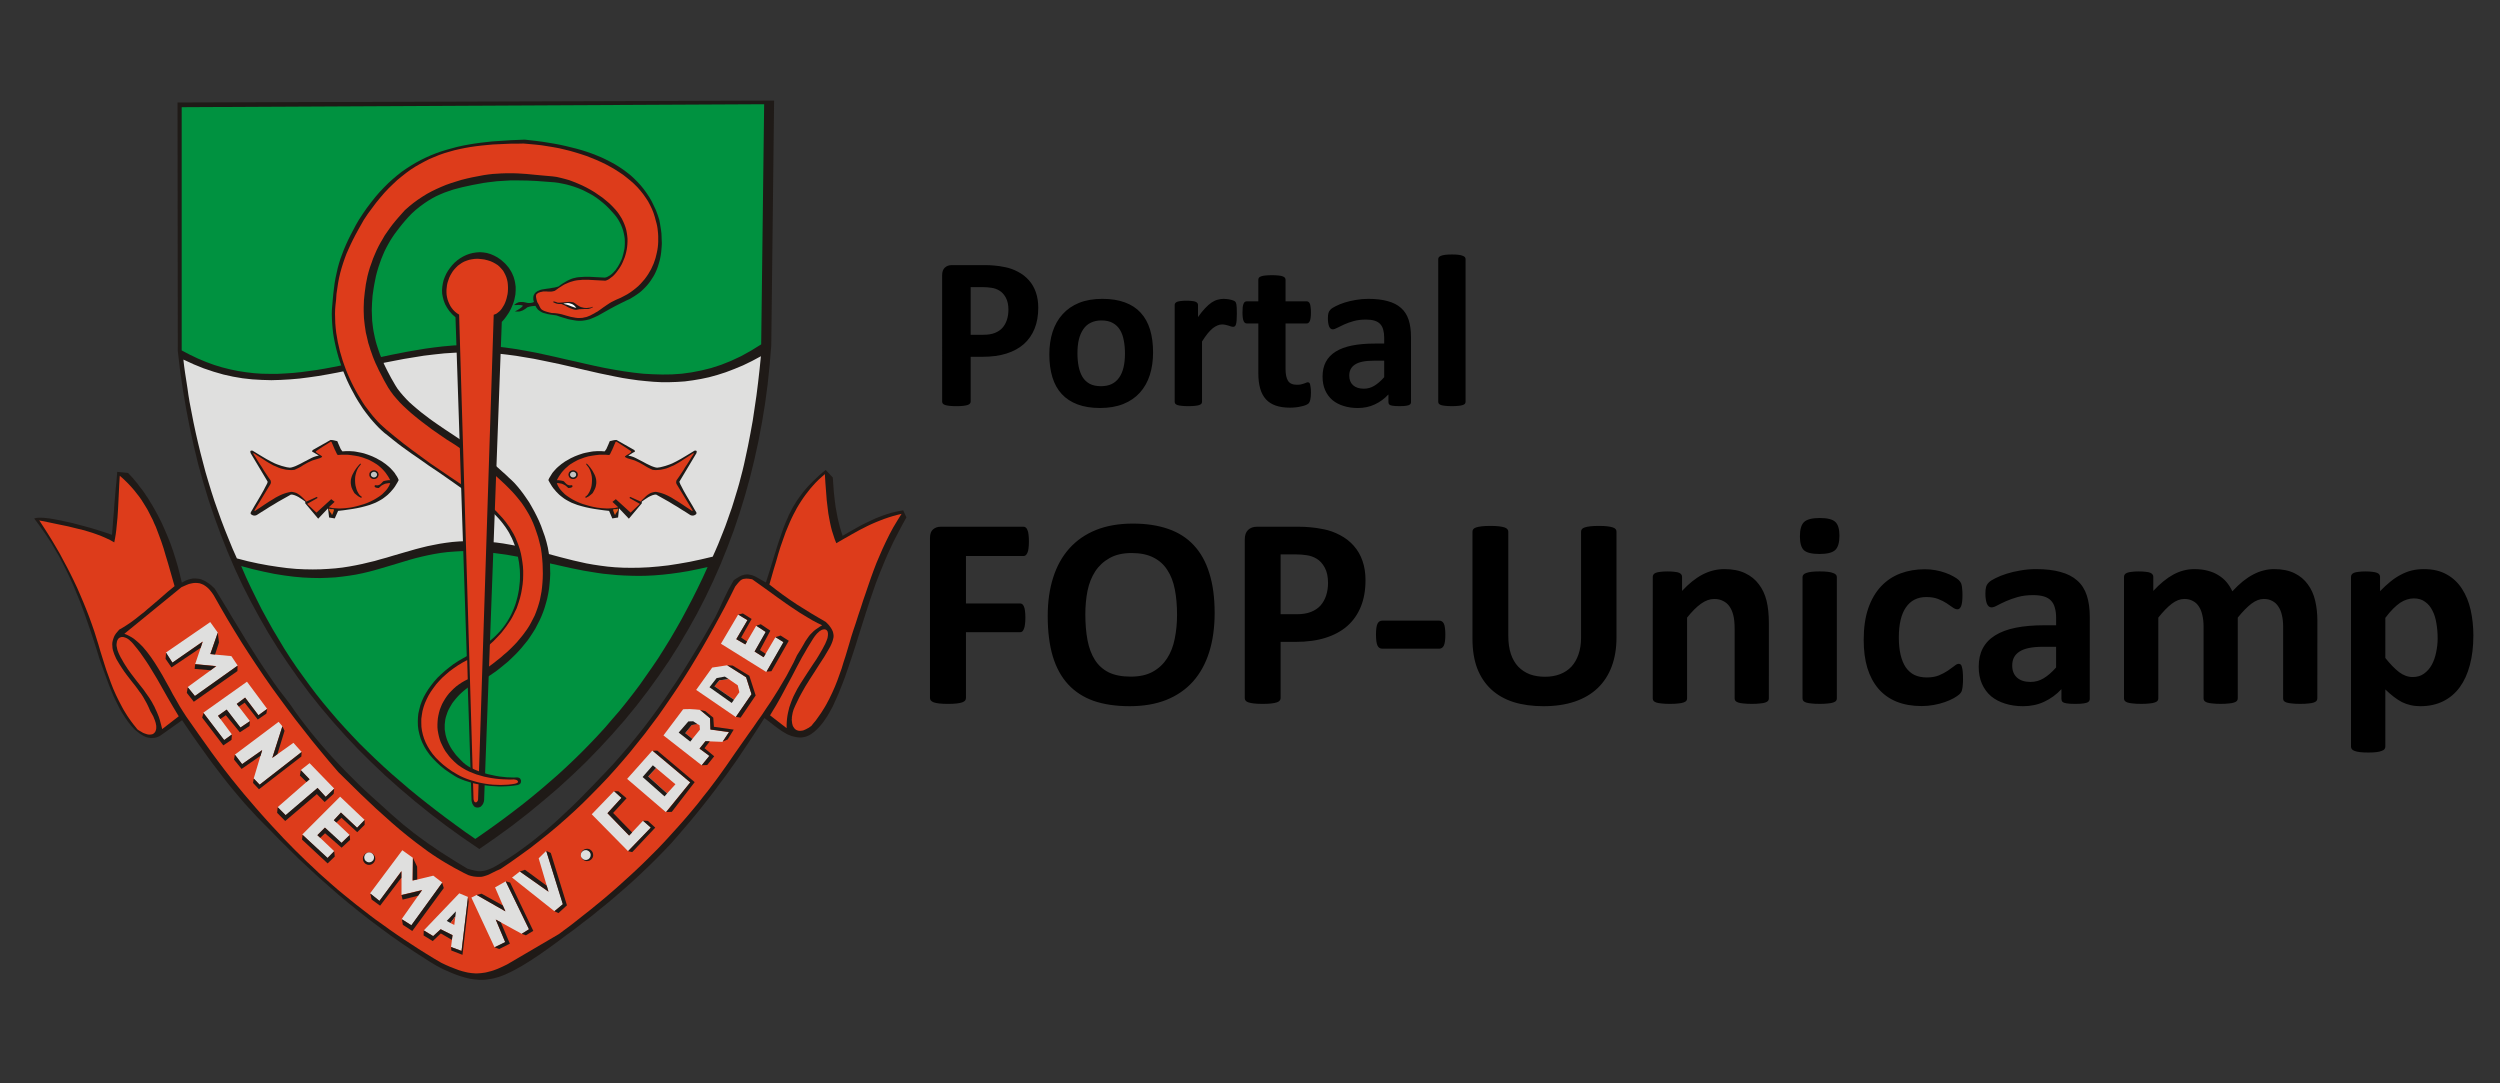 <?xml version="1.0" encoding="UTF-8" standalone="no"?>
<!-- Generator: Adobe Illustrator 15.0.0, SVG Export Plug-In . SVG Version: 6.00 Build 0)  -->

<svg
   version="1.1"
   id="Layer_1"
   x="0px"
   y="0px"
   width="300"
   height="130"
   viewBox="0 0 300 130"
   enable-background="new 0 0 841.89 595.276"
   xml:space="preserve"
   sodipodi:docname="logo_fop.svg"
   inkscape:version="1.3.2 (091e20e, 2023-11-25, custom)"
   inkscape:export-filename="grant-office.png"
   inkscape:export-xdpi="192"
   inkscape:export-ydpi="192"
   xmlns:inkscape="http://www.inkscape.org/namespaces/inkscape"
   xmlns:sodipodi="http://sodipodi.sourceforge.net/DTD/sodipodi-0.dtd"
   xmlns="http://www.w3.org/2000/svg"
   xmlns:svg="http://www.w3.org/2000/svg"><rect x="0" y="0" width="300" height="130" fill="#333333" stroke="none"/><defs
   id="defs9255" /><sodipodi:namedview
   id="namedview9253"
   pagecolor="#ffffff"
   bordercolor="#000000"
   borderopacity="0.25"
   inkscape:showpageshadow="2"
   inkscape:pageopacity="0.0"
   inkscape:pagecheckerboard="0"
   inkscape:deskcolor="#d1d1d1"
   showgrid="false"
   inkscape:zoom="2.2073794"
   inkscape:cx="154.70834"
   inkscape:cy="55.495671"
   inkscape:window-width="1920"
   inkscape:window-height="1009"
   inkscape:window-x="-8"
   inkscape:window-y="-8"
   inkscape:window-maximized="1"
   inkscape:current-layer="Layer_1" />











<g
   id="Camada_x0020_1"
   transform="matrix(0.649,0,0,0.649,-135.522,-191.929)">
	<g
   id="_99577360">
		<polygon
   id="_99409296"
   fill="#1f1a17"
   points="347.493,384.021 346.573,387.332 345.577,390.592 344.483,393.826 343.286,397.012 342.017,400.147 340.651,403.234 339.204,406.27 337.662,409.258 336.019,412.194 334.304,415.105 332.487,417.969 330.571,420.758 328.577,423.519 326.486,426.232 324.323,428.871 322.032,431.484 319.668,434.047 317.228,436.561 314.665,439.024 312.027,441.439 309.288,443.778 306.476,446.094 303.565,448.359 300.552,450.551 297.443,452.713 294.307,450.573 291.271,448.385 288.331,446.142 285.494,443.854 282.733,441.513 280.07,439.149 277.506,436.712 275.017,434.245 272.628,431.709 270.338,429.143 268.123,426.529 266.007,423.868 263.991,421.155 262.05,418.39 260.183,415.579 258.416,412.741 256.748,409.83 255.156,406.893 253.638,403.906 252.219,400.844 250.9,397.76 249.656,394.623 248.486,391.436 247.39,388.202 246.395,384.917 245.474,381.605 244.653,378.221 243.906,374.811 243.234,371.327 242.637,367.818 242.114,364.258 241.691,360.649 241.641,314.679 351.949,314.331 351.425,359.581 351.127,363.215 350.753,366.798 350.282,370.333 349.71,373.816 349.061,377.252 348.316,380.662 " />
		<polygon
   id="_99409224"
   fill="#009240"
   points="336.694,364.581 334.876,364.83 333.082,364.955 331.29,364.98 329.525,364.929 327.733,364.83 325.964,364.632 324.173,364.383 322.381,364.085 320.613,363.761 318.821,363.387 317.03,362.988 315.212,362.565 313.421,362.169 311.604,361.746 309.786,361.346 307.945,360.947 306.105,360.601 304.237,360.275 302.346,360.003 300.452,359.779 298.562,359.629 296.62,359.529 294.678,359.529 292.714,359.603 290.721,359.779 289.055,359.977 287.413,360.201 285.769,360.476 284.176,360.749 280.99,361.372 277.905,362.044 274.843,362.69 271.856,363.313 270.363,363.611 268.895,363.884 267.426,364.133 265.957,364.334 264.489,364.533 263.045,364.682 261.577,364.782 260.133,364.856 258.69,364.856 257.221,364.83 255.778,364.731 254.31,364.558 252.865,364.334 251.398,364.034 249.904,363.66 248.436,363.215 246.942,362.665 245.448,362.044 243.931,361.321 242.412,360.524 242.412,315.55 350.107,315.003 349.56,359.405 347.669,360.575 345.826,361.595 343.958,362.467 342.142,363.189 340.302,363.784 338.485,364.232 " />
		<polygon
   id="_99409152"
   fill="#dfdfde"
   points="258.989,366.026 260.731,365.975 262.448,365.876 264.191,365.726 265.933,365.502 267.65,365.256 269.392,364.955 271.134,364.632 274.618,363.909 278.128,363.164 279.92,362.789 281.712,362.44 283.53,362.092 285.347,361.795 287.19,361.497 289.055,361.273 290.946,361.071 292.862,360.947 294.803,360.873 296.796,360.873 298.785,360.947 300.826,361.097 302.544,361.296 304.237,361.519 305.881,361.795 307.522,362.069 309.115,362.392 310.683,362.716 312.228,363.039 313.744,363.387 316.732,364.085 319.668,364.757 321.112,365.054 322.554,365.354 323.974,365.627 325.392,365.85 326.812,366.05 328.254,366.199 329.675,366.324 331.117,366.398 332.534,366.398 334.003,366.349 335.446,366.251 336.94,366.05 338.408,365.802 339.928,365.479 341.47,365.054 343.015,364.558 344.582,363.96 346.2,363.288 347.842,362.492 349.509,361.595 349.262,364.034 348.988,366.449 348.69,368.839 348.341,371.203 347.992,373.541 347.567,375.883 347.119,378.196 346.623,380.511 346.373,381.657 346.099,382.802 345.801,383.944 345.503,385.09 345.18,386.212 344.831,387.354 344.483,388.5 344.134,389.619 343.735,390.742 343.338,391.885 342.938,393.004 342.49,394.149 342.042,395.271 341.594,396.391 341.098,397.537 340.6,398.656 338.386,399.177 336.268,399.626 334.279,399.974 332.362,400.272 330.545,400.473 328.802,400.621 327.135,400.697 325.542,400.719 324.023,400.697 322.554,400.621 321.162,400.496 319.816,400.323 318.497,400.125 317.228,399.9 316.009,399.626 314.79,399.35 312.451,398.756 310.135,398.132 309.016,397.808 307.845,397.51 306.699,397.211 305.53,396.938 304.336,396.663 303.116,396.439 301.847,396.216 300.577,396.043 299.234,395.918 297.865,395.818 296.422,395.793 294.928,395.793 293.684,395.842 292.464,395.94 291.271,396.091 290.126,396.266 288.981,396.49 287.861,396.715 286.764,396.986 285.696,397.261 283.53,397.883 281.389,398.506 280.319,398.829 279.223,399.127 278.104,399.453 276.958,399.724 275.814,400 274.618,400.249 273.4,400.473 272.13,400.672 270.835,400.819 269.491,400.921 268.098,400.995 266.655,401.02 265.136,400.995 263.569,400.921 261.925,400.77 260.233,400.547 258.441,400.272 256.574,399.924 254.633,399.501 252.617,398.979 251.821,397.187 251.099,395.419 250.377,393.628 249.705,391.861 249.083,390.118 248.46,388.352 247.888,386.584 247.341,384.792 246.818,383.026 246.345,381.231 245.872,379.415 245.424,377.575 245.001,375.732 244.603,373.864 244.23,371.948 243.856,370.007 243.806,369.683 243.657,368.788 243.483,367.543 243.259,366.1 243.034,364.657 242.861,363.413 242.761,362.54 242.736,362.217 244.627,363.09 246.469,363.836 248.311,364.456 250.128,364.98 251.92,365.378 253.687,365.677 255.479,365.876 257.221,365.975 " />
		<polygon
   id="_99409080"
   fill="#009240"
   points="269.417,402.562 270.811,402.488 272.155,402.339 273.424,402.166 274.668,401.964 275.864,401.718 277.033,401.442 278.153,401.145 280.368,400.496 282.533,399.849 283.604,399.526 284.675,399.203 285.769,398.903 286.889,398.631 288.008,398.381 289.154,398.157 290.35,397.959 291.594,397.808 292.862,397.71 294.182,397.635 295.551,397.635 296.994,397.71 298.411,397.808 299.781,397.933 301.102,398.109 302.394,398.282 303.664,398.506 304.908,398.73 306.127,398.954 307.349,399.203 309.713,399.724 312.052,400.249 314.367,400.77 316.732,401.244 317.925,401.442 319.144,401.641 320.365,401.817 321.633,401.941 322.903,402.063 324.198,402.139 325.542,402.188 326.937,402.214 328.328,402.188 329.796,402.114 331.316,401.99 332.858,401.817 334.477,401.593 336.144,401.318 337.862,400.969 339.653,400.572 338.735,402.588 337.787,404.555 336.815,406.494 335.821,408.387 334.825,410.253 333.78,412.095 332.734,413.886 331.639,415.655 330.545,417.396 329.4,419.089 328.229,420.758 327.061,422.425 325.839,424.044 324.595,425.634 323.328,427.204 322.007,428.72 320.689,430.262 319.32,431.757 317.925,433.224 316.508,434.671 315.039,436.113 313.545,437.531 312.027,438.926 310.458,440.295 308.865,441.664 307.247,443.008 305.58,444.35 303.863,445.672 302.122,446.99 300.353,448.282 298.536,449.578 296.697,450.847 294.828,449.552 293.012,448.234 291.22,446.916 289.477,445.595 287.784,444.277 286.092,442.933 284.451,441.59 282.857,440.22 281.264,438.851 279.721,437.457 278.228,436.062 276.759,434.645 275.291,433.202 273.897,431.734 272.503,430.24 271.159,428.746 269.84,427.204 268.546,425.659 267.277,424.066 266.057,422.45 264.863,420.806 263.667,419.139 262.523,417.447 261.403,415.704 260.332,413.912 259.262,412.121 258.217,410.253 257.197,408.387 256.226,406.446 255.255,404.478 254.31,402.463 253.413,400.396 255.554,400.969 257.619,401.442 259.561,401.843 261.403,402.139 263.17,402.364 264.837,402.514 266.455,402.588 267.974,402.613 " />
		<polygon
   id="_99409008"
   fill="#1f1a17"
   points="304.685,416.151 305.282,415.479 305.829,414.808 306.377,414.136 306.875,413.413 307.349,412.693 307.797,411.97 308.194,411.199 308.593,410.428 308.94,409.657 309.265,408.836 309.537,408.039 309.786,407.191 310.011,406.346 310.187,405.473 310.334,404.603 310.433,403.682 310.51,402.786 310.558,401.843 310.532,400.895 310.51,399.949 310.41,398.954 310.285,397.959 310.11,396.964 309.861,395.94 309.563,394.923 309.214,393.951 308.865,392.981 308.469,392.034 308.043,391.138 307.596,390.268 307.125,389.421 306.652,388.598 306.127,387.828 305.606,387.082 305.081,386.385 304.534,385.713 303.988,385.09 303.414,384.517 302.842,383.995 302.246,383.423 301.623,382.876 301.025,382.329 300.405,381.804 299.134,380.76 297.816,379.763 296.495,378.794 295.152,377.847 293.76,376.903 292.34,375.956 291.022,375.086 289.602,374.114 288.856,373.593 288.133,373.07 287.388,372.498 286.665,371.948 285.945,371.352 285.247,370.755 284.573,370.157 283.952,369.536 283.355,368.886 282.808,368.24 282.558,367.917 282.31,367.594 282.085,367.245 281.887,366.923 281.14,365.627 280.468,364.357 280.145,363.711 279.846,363.09 279.572,362.467 279.323,361.868 279.073,361.247 278.85,360.624 278.651,360.028 278.451,359.405 278.278,358.784 278.128,358.16 278.004,357.562 277.879,356.941 277.78,356.318 277.705,355.672 277.63,355.051 277.606,354.401 277.58,353.756 277.556,353.109 277.58,352.437 277.606,351.765 277.656,351.094 277.705,350.396 277.805,349.699 277.905,349.002 278.029,348.279 278.178,347.533 278.327,346.788 278.527,346.013 278.776,345.169 279.049,344.373 279.323,343.601 279.621,342.879 279.92,342.181 280.243,341.535 280.592,340.888 280.965,340.24 281.339,339.644 281.762,339.021 282.21,338.423 282.683,337.802 283.181,337.178 283.728,336.532 284.301,335.885 284.948,335.214 285.718,334.516 286.491,333.893 287.238,333.345 287.983,332.849 288.732,332.399 289.477,332.003 290.25,331.653 291.022,331.331 291.819,331.055 292.615,330.783 293.459,330.559 294.329,330.336 296.172,329.935 298.188,329.561 299.035,329.439 299.88,329.341 300.727,329.238 301.549,329.19 302.346,329.139 303.165,329.091 303.961,329.091 304.783,329.091 306.377,329.117 307.995,329.19 309.637,329.315 311.329,329.439 312.077,329.539 312.823,329.686 313.545,329.837 314.266,330.035 314.989,330.259 315.686,330.509 316.408,330.808 317.08,331.132 317.752,331.48 318.424,331.852 319.071,332.277 319.694,332.748 320.289,333.221 320.887,333.746 321.46,334.318 322.007,334.914 322.429,335.386 322.804,335.86 323.126,336.334 323.402,336.83 323.651,337.329 323.85,337.828 324.023,338.323 324.147,338.822 324.246,339.318 324.323,339.817 324.346,340.316 324.346,340.79 324.323,341.286 324.272,341.76 324.173,342.207 324.073,342.655 323.948,343.102 323.824,343.525 323.651,343.925 323.475,344.299 323.277,344.671 323.078,345.019 322.855,345.343 322.631,345.665 322.381,345.94 322.157,346.189 321.907,346.414 321.658,346.612 321.386,346.762 321.137,346.91 320.887,347.011 320.638,347.06 317.825,346.91 316.93,346.91 316.134,346.961 315.785,346.986 315.436,347.034 315.114,347.111 314.79,347.184 314.49,347.284 314.192,347.409 313.868,347.558 313.545,347.731 313.223,347.93 312.848,348.154 312.474,348.403 312.077,348.704 311.703,348.803 311.329,348.902 310.957,348.951 310.583,349.027 309.838,349.127 309.064,349.251 308.84,349.3 308.616,349.376 308.417,349.475 308.219,349.549 308.043,349.674 307.896,349.772 307.772,349.897 307.647,350.048 307.573,350.195 307.496,350.345 307.448,350.521 307.423,350.719 307.423,350.918 307.423,351.116 307.471,351.341 307.547,351.564 307.247,351.689 306.949,351.74 306.652,351.765 306.351,351.74 306.002,351.663 305.656,351.59 305.33,351.564 305.033,351.564 304.883,351.59 304.736,351.615 304.585,351.663 304.435,351.74 304.287,351.813 304.137,351.913 304.013,352.011 303.863,352.136 304.287,352.136 304.71,352.114 304.908,352.136 305.107,352.136 305.308,352.187 305.506,352.236 305.382,352.412 305.232,352.562 305.033,352.71 304.834,352.859 304.409,353.109 304.013,353.307 304.362,353.333 304.685,353.333 304.959,353.307 305.232,353.208 305.506,353.109 305.756,352.959 306.028,352.786 306.303,352.562 306.677,352.437 307.048,352.361 307.423,352.312 307.82,352.287 307.97,352.562 308.146,352.808 308.319,353.01 308.542,353.182 308.766,353.333 309.016,353.48 309.265,353.583 309.537,353.656 310.084,353.806 310.657,353.905 311.207,353.979 311.703,354.052 312.276,354.255 312.823,354.427 313.347,354.577 313.818,354.724 314.266,354.824 314.691,354.9 315.114,354.974 315.488,355.025 315.859,355.051 316.207,355.051 316.531,355.025 316.879,354.974 317.18,354.926 317.503,354.849 317.8,354.776 318.123,354.651 318.722,354.401 319.367,354.104 320.039,353.73 320.788,353.307 321.584,352.859 322.506,352.361 323.527,351.839 324.695,351.266 325.194,351.043 325.666,350.767 326.115,350.496 326.563,350.195 326.985,349.897 327.384,349.574 327.756,349.225 328.105,348.877 328.453,348.503 328.776,348.106 329.076,347.706 329.349,347.284 329.623,346.861 329.873,346.414 330.097,345.94 330.295,345.467 330.468,344.993 330.618,344.497 330.769,343.973 330.894,343.451 330.992,342.929 331.067,342.38 331.117,341.833 331.165,341.26 331.192,340.687 331.165,340.093 331.143,339.494 331.117,338.896 331.041,338.275 330.942,337.652 330.843,337.031 330.718,336.382 330.42,335.464 330.097,334.591 329.698,333.746 329.3,332.924 328.853,332.152 328.354,331.404 327.832,330.684 327.285,330.012 326.687,329.363 326.064,328.742 325.417,328.144 324.72,327.597 324.023,327.076 323.277,326.577 322.506,326.103 321.684,325.655 320.862,325.233 320.017,324.834 319.121,324.462 318.226,324.113 317.304,323.79 316.358,323.49 315.388,323.218 314.39,322.969 313.369,322.719 312.35,322.495 311.306,322.297 310.235,322.121 309.166,321.948 308.043,321.798 306.949,321.673 305.829,321.548 304.611,321.599 303.392,321.647 302.221,321.723 301.05,321.798 299.906,321.871 298.785,321.996 297.692,322.121 296.595,322.271 295.526,322.444 294.454,322.645 293.434,322.869 292.413,323.141 291.418,323.416 290.424,323.714 289.454,324.062 288.507,324.436 287.561,324.859 286.639,325.306 285.718,325.805 284.848,326.327 283.952,326.9 283.081,327.498 282.235,328.17 281.413,328.867 280.592,329.613 279.771,330.434 278.975,331.279 278.202,332.176 277.431,333.147 276.659,334.168 275.913,335.239 275.166,336.382 274.618,337.329 274.121,338.275 273.648,339.171 273.2,340.067 272.802,340.937 272.429,341.81 272.105,342.655 271.781,343.525 271.508,344.398 271.259,345.294 271.06,346.189 270.861,347.111 270.687,348.08 270.562,349.075 270.438,350.095 270.338,351.193 270.263,352.038 270.189,352.908 270.163,353.806 270.189,354.677 270.239,355.572 270.313,356.469 270.412,357.364 270.562,358.26 270.737,359.133 270.935,360.028 271.159,360.898 271.408,361.795 271.682,362.642 271.981,363.512 272.28,364.357 272.628,365.205 272.976,366.026 273.35,366.823 273.748,367.62 274.171,368.39 274.57,369.136 275.017,369.885 275.465,370.579 275.913,371.276 276.386,371.926 276.884,372.572 277.357,373.17 277.855,373.742 278.352,374.29 278.85,374.811 279.348,375.284 279.846,375.732 280.667,376.379 281.463,377.025 282.284,377.674 283.106,378.295 284.8,379.516 286.491,380.684 288.184,381.881 289.902,383.026 291.617,384.219 293.312,385.413 294.678,386.385 296.099,387.38 296.771,387.879 297.468,388.4 298.139,388.922 298.811,389.471 299.432,390.045 300.056,390.617 300.654,391.213 301.226,391.836 301.774,392.508 302.27,393.179 302.519,393.553 302.742,393.899 302.967,394.274 303.165,394.674 303.465,395.246 303.715,395.842 303.961,396.465 304.186,397.086 304.362,397.735 304.534,398.407 304.658,399.079 304.783,399.75 304.861,400.422 304.934,401.119 304.959,401.817 304.959,402.537 304.934,403.234 304.861,403.931 304.783,404.654 304.658,405.351 304.512,406.046 304.336,406.718 304.137,407.415 303.888,408.087 303.615,408.759 303.316,409.408 302.967,410.054 302.595,410.677 302.196,411.273 301.747,411.871 301.275,412.444 300.753,412.991 300.205,413.538 299.633,414.037 299.009,414.51 298.338,414.958 298.364,421.305 299.159,420.78 299.931,420.259 300.676,419.737 301.399,419.165 302.096,418.593 302.794,418.019 303.44,417.396 304.086,416.775 " />
		<polygon
   id="_100438064"
   fill="#dd3c1b"
   points="315.635,354.526 316.06,354.526 316.508,354.501 316.955,354.401 317.205,354.353 317.429,354.277 317.676,354.177 317.925,354.079 318.299,353.88 318.648,353.704 318.971,353.506 319.294,353.333 319.866,352.933 320.414,352.536 320.961,352.162 321.559,351.765 321.857,351.59 322.205,351.417 322.554,351.241 322.928,351.068 323.574,350.793 324.198,350.469 324.796,350.147 325.343,349.799 325.865,349.424 326.338,349.052 326.812,348.653 327.234,348.23 327.634,347.783 328.005,347.357 328.354,346.886 328.677,346.414 328.951,345.94 329.224,345.467 329.448,344.968 329.675,344.471 329.848,343.973 330.021,343.451 330.145,342.953 330.27,342.43 330.369,341.932 330.446,341.41 330.494,340.912 330.52,340.416 330.52,339.917 330.52,339.418 330.494,338.922 330.446,338.448 330.395,337.974 330.321,337.527 330.222,337.079 330.097,336.632 329.896,335.86 329.649,335.09 329.349,334.341 329,333.621 328.629,332.924 328.181,332.252 327.707,331.58 327.183,330.93 326.636,330.31 326.037,329.712 325.392,329.139 324.72,328.593 324.023,328.045 323.277,327.547 322.506,327.051 321.684,326.577 320.862,326.129 319.991,325.707 319.096,325.306 318.174,324.932 317.228,324.561 316.258,324.238 315.286,323.937 314.266,323.64 313.248,323.39 312.202,323.141 311.13,322.943 310.059,322.769 308.965,322.594 307.845,322.469 306.751,322.37 305.606,322.271 304.435,322.297 303.29,322.297 302.17,322.344 301.05,322.395 299.956,322.444 298.885,322.543 297.842,322.645 296.796,322.769 295.776,322.917 294.781,323.093 293.808,323.292 292.839,323.515 291.866,323.79 290.946,324.062 290.024,324.385 289.106,324.76 288.21,325.134 287.336,325.582 286.466,326.052 285.593,326.552 284.748,327.098 283.927,327.696 283.106,328.343 282.284,329.014 281.489,329.762 280.692,330.534 279.895,331.379 279.124,332.277 278.352,333.221 277.606,334.219 276.834,335.262 276.087,336.382 275.539,337.354 275.017,338.275 274.519,339.197 274.072,340.067 273.648,340.937 273.25,341.81 272.876,342.655 272.553,343.525 272.254,344.398 271.981,345.268 271.732,346.164 271.508,347.111 271.333,348.054 271.184,349.052 271.034,350.073 270.96,351.168 270.861,352.011 270.786,352.885 270.761,353.756 270.786,354.626 270.811,355.499 270.886,356.394 270.985,357.264 271.134,358.135 271.283,359.008 271.483,359.878 271.682,360.725 271.931,361.57 272.18,362.415 272.479,363.262 272.777,364.085 273.101,364.882 273.449,365.677 273.823,366.474 274.196,367.219 274.594,367.966 275.017,368.714 275.441,369.411 275.864,370.108 276.312,370.78 276.784,371.401 277.257,372.024 277.73,372.62 278.228,373.192 278.7,373.717 279.198,374.213 279.721,374.686 280.219,375.135 281.812,376.455 283.43,377.748 285.072,378.992 286.739,380.211 288.408,381.432 290.126,382.6 291.841,383.771 293.584,384.942 295.004,385.886 296.448,386.881 297.167,387.405 297.89,387.953 298.587,388.5 299.259,389.072 299.931,389.671 300.577,390.268 301.175,390.915 301.774,391.561 302.321,392.233 302.842,392.956 303.091,393.304 303.316,393.678 303.539,394.05 303.763,394.424 304.112,395.121 304.409,395.842 304.685,396.564 304.934,397.309 305.132,398.084 305.282,398.854 305.407,399.651 305.506,400.448 305.555,401.269 305.555,402.089 305.53,402.911 305.455,403.733 305.33,404.578 305.184,405.4 304.982,406.247 304.736,407.066 304.534,407.665 304.336,408.237 304.061,408.784 303.788,409.357 303.491,409.929 303.165,410.476 302.794,411.023 302.419,411.574 301.997,412.121 301.573,412.668 301.102,413.189 300.603,413.714 300.104,414.235 299.557,414.734 298.984,415.256 298.389,415.729 298.437,419.536 299.208,418.989 299.956,418.442 300.676,417.869 301.373,417.322 302.02,416.75 302.669,416.203 303.267,415.63 303.84,415.057 304.387,414.485 304.883,413.886 305.382,413.289 305.829,412.693 306.278,412.07 306.677,411.449 307.023,410.825 307.371,410.153 307.698,409.507 307.97,408.809 308.219,408.112 308.444,407.392 308.642,406.67 308.792,405.898 308.94,405.128 309.041,404.328 309.115,403.509 309.166,402.662 309.189,401.791 309.166,400.895 309.141,399.974 309.064,399.005 308.965,398.032 308.818,397.012 308.568,396.017 308.319,395.045 308.021,394.149 307.72,393.279 307.397,392.457 307.048,391.685 306.652,390.915 306.227,390.192 305.779,389.471 305.308,388.774 304.783,388.102 304.211,387.405 303.615,386.733 302.967,386.061 302.27,385.364 301.524,384.667 300.305,383.548 299.083,382.527 297.89,381.532 296.671,380.585 295.452,379.689 294.156,378.794 292.839,377.898 291.444,377.025 290.101,376.106 288.632,375.086 287.884,374.513 287.113,373.941 286.342,373.343 285.571,372.721 284.823,372.098 284.103,371.452 283.405,370.805 282.733,370.131 282.135,369.459 281.563,368.788 281.314,368.439 281.065,368.116 280.841,367.767 280.617,367.444 279.87,366.126 279.198,364.83 278.874,364.21 278.576,363.56 278.278,362.939 278.004,362.294 277.755,361.67 277.531,361.023 277.307,360.4 277.108,359.754 276.908,359.133 276.759,358.483 276.61,357.838 276.46,357.217 276.362,356.567 276.261,355.895 276.187,355.249 276.112,354.577 276.087,353.928 276.063,353.257 276.063,352.562 276.087,351.887 276.112,351.193 276.187,350.469 276.261,349.772 276.362,349.052 276.46,348.304 276.61,347.558 276.759,346.81 276.958,346.04 277.207,345.195 277.506,344.373 277.78,343.576 278.104,342.805 278.427,342.056 278.776,341.337 279.149,340.639 279.547,339.968 279.945,339.27 280.393,338.624 280.866,337.949 281.364,337.28 281.887,336.632 282.459,335.96 283.056,335.288 283.677,334.591 284.474,333.893 285.27,333.247 286.092,332.648 286.914,332.101 287.759,331.58 288.632,331.106 289.502,330.684 290.398,330.284 291.294,329.913 292.215,329.587 293.161,329.29 294.131,328.992 295.126,328.742 296.124,328.518 297.167,328.32 298.213,328.119 299.061,327.994 299.906,327.895 300.701,327.846 301.498,327.796 302.295,327.77 303.066,327.77 303.84,327.77 304.611,327.796 306.153,327.895 307.698,328.045 309.314,328.195 310.981,328.343 311.729,328.442 312.499,328.618 313.271,328.816 314.067,329.04 314.864,329.341 315.66,329.664 316.456,330.012 317.253,330.409 318.025,330.832 318.773,331.279 319.492,331.778 320.215,332.277 320.887,332.824 321.533,333.372 322.132,333.969 322.679,334.565 323.101,335.09 323.449,335.611 323.776,336.135 324.048,336.682 324.272,337.204 324.47,337.751 324.62,338.275 324.72,338.822 324.796,339.344 324.844,339.868 324.844,340.39 324.819,340.912 324.771,341.41 324.695,341.909 324.595,342.38 324.47,342.853 324.323,343.327 324.147,343.749 323.974,344.175 323.776,344.596 323.552,344.993 323.328,345.343 323.078,345.691 322.829,346.04 322.579,346.337 322.33,346.612 322.058,346.861 321.783,347.06 321.533,347.259 321.262,347.434 320.987,347.558 320.737,347.633 317.503,347.46 317.004,347.46 316.556,347.46 316.134,347.508 315.737,347.533 315.363,347.582 314.989,347.658 314.64,347.758 314.291,347.856 313.968,347.981 313.619,348.132 313.271,348.279 312.922,348.477 312.573,348.704 312.202,348.927 311.827,349.2 311.406,349.501 311.057,349.599 310.734,349.648 310.458,349.648 310.161,349.648 309.886,349.623 309.588,349.623 309.265,349.623 308.916,349.699 308.693,349.747 308.491,349.824 308.344,349.872 308.219,349.971 308.12,350.048 308.021,350.121 307.97,350.22 307.945,350.345 307.922,350.444 307.922,350.594 307.945,350.719 307.97,350.867 308.043,351.216 308.168,351.615 308.369,351.938 308.517,352.236 308.642,352.51 308.792,352.76 308.891,352.885 309.041,353.01 309.214,353.109 309.412,353.208 309.688,353.307 310.011,353.407 310.385,353.506 310.833,353.605 311.355,353.631 311.827,353.681 312.276,353.756 312.724,353.854 313.572,354.104 314.39,354.328 314.816,354.401 315.212,354.478 " />
		<polygon
   id="_100437992"
   fill="#1f1a17"
   points="281.662,351.465 281.662,351.516 281.688,351.564 " />
		<polygon
   id="_100437920"
   fill="#1f1a17"
   points="314.192,351.542 314.54,351.59 314.716,351.615 314.889,351.663 315.014,351.74 315.164,351.839 315.535,352.114 315.884,352.335 316.082,352.437 316.258,352.51 316.456,352.562 316.656,352.61 316.831,352.661 317.03,352.661 317.228,352.683 317.451,352.661 317.653,352.635 317.877,352.61 318.101,352.562 318.348,352.485 318.399,352.46 318.449,352.46 318.449,352.485 318.449,352.51 318.373,352.562 318.324,352.61 318.149,352.683 317.976,352.76 317.8,352.808 317.602,352.859 317.03,352.859 316.483,352.885 315.935,352.908 315.41,353.01 315.212,353.01 315.039,352.984 314.864,352.933 314.691,352.885 314.342,352.76 313.993,352.61 313.67,352.437 313.322,352.236 312.973,352.089 312.624,351.938 312.35,351.938 312.125,351.938 311.952,351.913 311.777,351.887 311.431,351.765 311.031,351.564 311.13,351.516 311.255,351.465 311.604,351.564 311.927,351.689 312.176,351.689 312.426,351.689 313.073,351.64 313.818,351.564 " />
		<polygon
   id="_100437848"
   fill="#ffffff"
   points="315.263,352.51 315.139,352.361 315.014,352.236 314.889,352.136 314.739,352.038 314.615,351.964 314.467,351.913 314.317,351.865 314.166,351.813 314.019,351.788 313.843,351.765 313.696,351.765 313.347,351.813 312.973,351.887 313.322,351.989 313.645,352.063 314.067,352.214 314.49,352.386 314.716,352.46 314.914,352.536 315.139,352.61 315.388,352.635 " />
		<polygon
   id="_100437776"
   fill="#1f1a17"
   points="290.597,348.752 290.698,348.132 290.846,347.508 291.07,346.91 291.345,346.314 291.668,345.767 292.042,345.243 292.439,344.747 292.887,344.273 293.386,343.848 293.907,343.477 294.454,343.154 295.027,342.879 295.651,342.655 296.249,342.505 296.895,342.405 297.541,342.357 298.188,342.405 298.836,342.505 299.508,342.706 300.155,342.978 300.801,343.327 301.45,343.774 302.071,344.322 302.371,344.622 302.644,344.945 302.893,345.243 303.116,345.592 303.316,345.915 303.491,346.238 303.639,346.587 303.788,346.935 303.888,347.284 303.988,347.658 304.061,348.007 304.112,348.378 304.163,348.752 304.163,349.1 304.163,349.475 304.137,349.846 304.112,350.195 304.038,350.569 303.961,350.943 303.888,351.292 303.763,351.663 303.639,352.011 303.491,352.361 303.341,352.71 303.165,353.058 302.992,353.381 302.794,353.704 302.57,354.03 302.346,354.353 302.122,354.651 301.872,354.949 301.598,355.249 298.338,443.429 298.338,443.605 298.312,443.778 298.289,443.928 298.239,444.079 298.139,444.35 297.99,444.575 297.816,444.773 297.641,444.924 297.416,445 297.218,445.049 297.094,445.049 296.994,445.049 296.895,445.022 296.771,445 296.671,444.949 296.572,444.898 296.473,444.824 296.396,444.725 296.323,444.626 296.249,444.501 296.172,444.377 296.124,444.226 296.073,444.053 296.022,443.878 295.999,443.705 295.999,443.48 293.037,354.401 292.413,353.829 291.892,353.234 291.47,352.61 291.121,351.989 290.871,351.341 290.698,350.694 290.573,350.048 290.548,349.398 " />
		<polygon
   id="_100437704"
   fill="#dd3c1b"
   points="291.47,350.669 291.393,350.22 291.37,349.772 291.37,349.325 291.418,348.877 291.47,348.429 291.569,347.981 291.719,347.533 291.866,347.111 292.065,346.685 292.291,346.289 292.538,345.889 292.813,345.544 293.136,345.195 293.459,344.869 293.833,344.596 294.231,344.322 294.656,344.097 295.104,343.925 295.551,343.774 296.047,343.676 296.572,343.601 297.119,343.576 297.692,343.624 298.338,343.701 298.936,343.848 299.508,344.024 300.004,344.248 300.452,344.497 300.877,344.769 301.226,345.093 301.549,345.441 301.847,345.79 302.071,346.189 302.27,346.587 302.446,347.011 302.57,347.434 302.669,347.882 302.717,348.33 302.742,348.778 302.742,349.225 302.717,349.648 302.669,350.095 302.57,350.521 302.471,350.943 302.346,351.341 302.196,351.74 302.02,352.114 301.822,352.437 301.623,352.76 301.399,353.058 301.15,353.307 300.901,353.506 300.654,353.704 300.378,353.829 300.104,353.928 297.218,443.429 297.218,443.532 297.193,443.631 297.167,443.73 297.145,443.829 297.068,443.903 297.02,443.976 296.944,444.028 296.869,444.079 296.796,444.079 296.719,444.079 296.646,444.053 296.572,444.002 296.495,443.903 296.448,443.778 296.396,443.631 296.37,443.455 293.709,353.905 293.312,353.656 292.938,353.355 292.615,353.032 292.34,352.683 292.09,352.312 291.892,351.913 291.719,351.516 291.569,351.094 " />
		<polygon
   id="_100437632"
   fill="#1f1a17"
   points="288.532,422.45 288.008,423.171 287.561,423.893 287.163,424.613 286.815,425.387 286.54,426.133 286.342,426.903 286.169,427.652 286.092,428.423 286.067,429.194 286.092,429.965 286.192,430.736 286.367,431.51 286.591,432.281 286.889,433.026 287.263,433.775 287.711,434.52 288.233,435.243 288.83,435.94 289.502,436.635 290.225,437.306 291.044,437.981 291.943,438.602 292.912,439.225 293.485,439.549 294.106,439.821 294.755,440.07 295.475,440.295 296.198,440.518 296.969,440.694 297.765,440.816 298.536,440.941 299.359,441.04 300.129,441.091 300.926,441.142 301.697,441.142 302.446,441.116 303.165,441.065 303.84,440.992 304.486,440.892 304.658,440.842 304.809,440.767 304.934,440.694 305.033,440.592 305.107,440.468 305.132,440.345 305.157,440.22 305.157,440.095 305.132,439.971 305.081,439.872 305.033,439.747 304.934,439.648 304.834,439.572 304.71,439.523 304.585,439.498 304.435,439.472 303.815,439.498 303.165,439.472 302.493,439.45 301.822,439.373 301.124,439.3 300.43,439.175 299.733,439.024 299.035,438.877 298.364,438.676 297.692,438.477 297.068,438.228 296.473,437.981 295.9,437.707 295.375,437.409 294.903,437.083 294.48,436.734 294.006,436.263 293.559,435.79 293.136,435.343 292.787,434.869 292.439,434.395 292.142,433.922 291.892,433.449 291.668,432.978 291.47,432.505 291.32,432.031 291.195,431.558 291.121,431.085 291.044,430.614 291.044,430.164 291.044,429.693 291.095,429.245 291.147,428.795 291.245,428.349 291.393,427.898 291.543,427.451 291.719,427.028 291.943,426.606 292.19,426.183 292.439,425.759 292.74,425.361 293.063,424.962 293.386,424.591 293.76,424.191 294.156,423.816 294.554,423.47 294.979,423.122 295.452,422.773 295.452,416.875 294.505,417.396 293.559,417.943 292.689,418.515 291.866,419.139 291.095,419.76 290.372,420.409 289.7,421.055 289.08,421.753 " />
		<polygon
   id="_100803192"
   fill="#dd3c1b"
   points="288.955,422.946 288.482,423.618 288.06,424.315 287.711,425.012 287.388,425.736 287.138,426.456 286.94,427.178 286.815,427.924 286.716,428.647 286.716,429.392 286.739,430.14 286.841,430.861 287.014,431.609 287.238,432.329 287.535,433.052 287.909,433.775 288.331,434.469 288.83,435.167 289.404,435.839 290.049,436.487 290.773,437.134 291.569,437.755 292.413,438.352 293.386,438.926 293.933,439.225 294.531,439.498 295.152,439.747 295.801,439.971 296.473,440.17 297.167,440.368 297.865,440.518 298.562,440.643 299.259,440.742 299.982,440.816 300.676,440.842 301.373,440.867 302.071,440.842 302.742,440.816 303.392,440.742 304.013,440.643 304.186,440.592 304.336,440.544 304.435,440.493 304.534,440.419 304.585,440.345 304.585,440.295 304.585,440.22 304.56,440.144 304.512,440.095 304.435,440.019 304.362,439.971 304.262,439.921 304.137,439.897 303.988,439.872 303.863,439.846 303.715,439.846 303.091,439.872 302.446,439.846 301.774,439.821 301.102,439.773 300.405,439.696 299.707,439.597 299.009,439.472 298.312,439.325 297.615,439.124 296.92,438.926 296.272,438.676 295.6,438.404 294.979,438.103 294.381,437.755 294.106,437.582 293.833,437.384 293.559,437.208 293.286,436.983 292.787,436.536 292.315,436.062 291.892,435.592 291.518,435.093 291.147,434.594 290.846,434.072 290.573,433.525 290.324,433.001 290.126,432.454 289.976,431.907 289.851,431.334 289.752,430.787 289.7,430.215 289.7,429.668 289.726,429.12 289.778,428.548 289.876,428.001 290.001,427.451 290.149,426.929 290.35,426.408 290.573,425.883 290.846,425.387 291.147,424.888 291.47,424.415 291.841,423.941 292.24,423.519 292.663,423.096 293.136,422.675 293.635,422.301 294.156,421.951 294.704,421.629 295.302,421.328 295.202,417.77 294.329,418.244 293.511,418.74 292.74,419.264 291.991,419.811 291.294,420.409 290.622,421.005 290.024,421.629 289.454,422.274 " />
		<polygon
   id="_100803120"
   fill="#1f1a17"
   points="256.425,379.616 257.246,380.112 258.043,380.585 258.815,381.008 259.212,381.209 259.611,381.407 260.033,381.58 260.457,381.73 260.905,381.881 261.378,382.006 261.875,382.13 262.423,382.204 262.746,382.153 263.071,382.053 263.419,381.928 263.742,381.781 264.414,381.456 265.062,381.107 265.734,380.76 266.406,380.412 266.729,380.262 267.077,380.137 267.426,380.038 267.775,379.965 266.828,379.391 266.704,379.341 266.605,379.293 266.555,379.242 266.53,379.168 266.53,379.117 266.579,379.043 266.629,378.967 266.729,378.893 269.94,377.076 270.263,377.101 270.562,377.152 270.861,377.226 271.184,377.3 271.408,377.847 271.608,378.295 271.707,378.518 271.807,378.743 271.955,378.967 272.13,379.19 272.453,379.168 272.802,379.142 273.125,379.142 273.498,379.142 273.848,379.168 274.221,379.19 274.594,379.242 274.967,379.315 275.365,379.391 275.739,379.466 276.137,379.565 276.511,379.689 276.884,379.814 277.281,379.965 277.656,380.112 278.029,380.288 278.402,380.461 278.75,380.662 279.099,380.86 279.448,381.058 279.796,381.308 280.119,381.532 280.418,381.781 280.717,382.028 281.016,382.302 281.289,382.6 281.537,382.876 281.787,383.174 281.986,383.497 282.21,383.822 282.384,384.145 282.533,384.494 282.31,384.917 282.085,385.291 281.862,385.662 281.613,386.01 281.339,386.334 281.065,386.657 280.791,386.932 280.518,387.207 280.219,387.454 279.895,387.703 279.597,387.927 279.274,388.129 278.925,388.327 278.601,388.5 278.253,388.676 277.879,388.823 277.157,389.097 276.386,389.322 275.615,389.52 274.793,389.696 273.947,389.844 273.101,389.968 272.23,390.093 271.333,390.192 270.711,391.587 269.666,391.414 269.467,389.721 267.65,391.637 265.261,388.8 265.261,388.477 264.663,388.052 264.016,387.63 263.667,387.454 263.32,387.306 263.145,387.256 262.971,387.207 262.796,387.181 262.598,387.181 261.801,387.63 261.004,388.077 260.208,388.525 259.437,388.999 258.64,389.471 257.868,389.968 257.097,390.441 256.325,390.94 256.226,390.988 256.102,391.04 256.002,391.04 255.877,391.065 255.654,391.04 255.454,390.963 255.38,390.915 255.305,390.864 255.231,390.815 255.181,390.742 255.156,390.665 255.156,390.592 255.181,390.517 255.205,390.416 255.479,389.968 255.903,389.222 256.425,388.352 256.997,387.38 257.52,386.459 257.943,385.639 258.117,385.313 258.241,385.067 258.291,384.866 258.291,384.766 255.156,379.516 255.131,379.391 255.106,379.293 255.106,379.19 255.131,379.117 255.205,379.066 255.281,379.043 255.38,379.043 255.529,379.066 " />
		<polygon
   id="_100803048"
   fill="#dd3c1b"
   points="260.756,382.354 261.253,382.476 261.726,382.578 262.249,382.626 262.746,382.652 263.27,382.6 263.693,382.402 264.115,382.204 264.514,381.98 264.887,381.73 265.285,381.507 265.684,381.283 266.107,381.084 266.53,380.885 266.928,380.76 267.6,380.559 267.924,380.461 268.172,380.336 268.272,380.288 268.347,380.211 268.371,380.163 268.371,380.112 268.098,379.914 267.65,379.638 267.426,379.491 267.277,379.366 267.227,379.293 267.201,379.242 267.227,379.19 267.277,379.142 267.924,378.694 268.571,378.272 269.218,377.873 269.865,377.45 269.94,377.399 269.99,377.374 270.039,377.399 270.114,377.45 270.363,378.022 270.711,378.844 270.91,379.242 271.06,379.565 271.134,379.689 271.209,379.789 271.259,379.862 271.309,379.862 271.881,379.814 272.479,379.814 273.101,379.814 273.773,379.887 274.445,379.987 275.142,380.112 275.838,380.313 276.511,380.559 276.859,380.684 277.183,380.835 277.506,381.008 277.829,381.183 278.153,381.382 278.477,381.58 278.776,381.804 279.073,382.053 279.348,382.302 279.621,382.578 279.87,382.85 280.119,383.148 280.343,383.473 280.568,383.797 280.767,384.145 280.965,384.517 280.642,384.517 280.319,384.568 279.995,384.619 279.671,384.719 279.497,384.917 279.323,385.09 279.173,385.24 279.025,385.339 278.874,385.413 278.676,385.464 278.451,385.464 278.178,385.438 278.128,385.489 278.078,385.563 278.078,385.639 278.078,385.687 278.104,385.739 278.153,385.787 278.202,385.812 278.253,385.863 278.402,385.912 278.576,385.937 278.726,385.963 278.85,385.963 279.099,385.739 279.323,385.537 279.572,385.39 279.821,385.265 280.07,385.166 280.343,385.115 280.642,385.067 280.965,385.067 280.841,385.39 280.692,385.687 280.492,386.01 280.269,386.311 280.02,386.584 279.746,386.858 279.472,387.131 279.149,387.38 278.825,387.604 278.477,387.828 278.104,388.052 277.73,388.25 277.331,388.451 276.934,388.624 276.511,388.8 276.087,388.947 275.664,389.072 275.241,389.197 274.793,389.322 274.369,389.421 273.922,389.52 273.498,389.596 273.075,389.644 272.628,389.696 272.23,389.721 271.807,389.744 271.408,389.744 271.01,389.721 270.637,389.696 270.288,389.671 269.94,389.596 269.616,389.52 270.687,388.525 270.065,388.026 267.326,390.517 265.609,388.899 267.55,387.802 267.402,387.604 265.46,388.477 265.136,388.102 264.813,387.779 264.464,387.454 264.115,387.181 263.942,387.082 263.767,386.958 263.593,386.881 263.394,386.807 263.195,386.76 262.995,386.708 262.796,386.682 262.598,386.682 262.199,386.76 261.801,386.858 261.403,386.983 261.004,387.131 260.607,387.306 260.208,387.505 259.785,387.728 259.387,387.978 258.566,388.477 257.769,388.999 256.997,389.52 256.276,389.993 256.152,390.067 256.027,390.169 255.977,390.192 255.927,390.192 255.877,390.169 255.853,390.118 258.839,385.215 258.889,385.041 258.914,384.891 258.889,384.741 258.839,384.543 258.416,383.944 258.018,383.349 257.619,382.751 257.246,382.13 256.848,381.532 256.449,380.908 256.076,380.288 255.678,379.689 255.654,379.591 255.654,379.539 255.703,379.516 255.778,379.539 256.674,380.137 257.57,380.71 258.018,381.008 258.466,381.283 258.914,381.532 259.362,381.781 259.835,381.98 260.282,382.178 " />
		<polygon
   id="_100802976"
   fill="#e15416"
   points="270.338,390.691 270.388,390.566 270.488,390.291 270.537,390.143 270.562,390.019 270.537,389.92 270.462,389.894 270.388,389.869 270.163,389.869 269.965,389.869 269.79,389.82 269.616,389.769 269.616,389.92 269.666,390.045 269.84,390.39 270.089,390.691 270.114,390.815 270.189,390.915 270.239,390.889 270.288,390.815 " />
		<polygon
   id="_100802904"
   fill="#1f1a17"
   points="275.116,382.13 274.943,382.427 274.793,382.751 274.668,383.125 274.57,383.497 274.494,383.896 274.47,384.293 274.47,384.692 274.494,385.09 274.544,385.489 274.644,385.863 274.743,386.235 274.893,386.584 275.067,386.906 275.266,387.207 275.515,387.454 275.59,387.505 275.664,387.555 275.714,387.578 275.714,387.63 275.714,387.68 275.664,387.728 275.615,387.754 275.565,387.754 275.465,387.728 275.39,387.68 275.192,387.578 274.967,387.43 274.57,387.108 274.345,386.906 274.121,386.51 273.947,386.161 273.797,385.787 273.723,385.438 273.673,385.09 273.673,384.766 273.698,384.418 273.773,384.094 273.872,383.771 273.996,383.473 274.171,383.148 274.345,382.825 274.544,382.527 274.768,382.204 275.017,381.903 275.266,381.605 275.415,381.507 275.515,381.456 275.539,381.456 275.565,381.456 275.565,381.481 275.565,381.507 275.49,381.657 275.341,381.855 " />
		<polygon
   id="_100802832"
   fill="#1f1a17"
   points="278.8,383.323 278.75,383.174 278.676,383.026 278.576,382.924 278.451,382.825 278.302,382.751 278.128,382.703 277.954,382.677 277.78,382.703 277.63,382.751 277.481,382.825 277.357,382.924 277.233,383.026 277.157,383.174 277.108,383.323 277.108,383.497 277.108,383.646 277.157,383.797 277.233,383.944 277.357,384.069 277.481,384.171 277.63,384.245 277.78,384.293 277.954,384.293 278.128,384.293 278.302,384.245 278.451,384.171 278.576,384.069 278.676,383.944 278.75,383.797 278.8,383.646 278.825,383.497 " />
		<polygon
   id="_115873312"
   fill="#c3c3c2"
   points="278.527,383.372 278.477,383.272 278.427,383.199 278.352,383.125 278.278,383.049 278.178,383.001 278.078,382.974 277.954,382.949 277.855,382.974 277.755,383.001 277.656,383.049 277.556,383.125 277.506,383.199 277.431,383.272 277.406,383.372 277.406,383.497 277.406,383.598 277.431,383.698 277.506,383.771 277.556,383.871 277.656,383.922 277.755,383.969 277.855,383.995 277.954,384.021 278.078,383.995 278.178,383.969 278.278,383.922 278.352,383.871 278.427,383.771 278.477,383.698 278.527,383.598 278.527,383.497 " />
		<polygon
   id="_115873240"
   fill="#1f1a17"
   points="336.32,379.616 335.497,380.112 334.7,380.585 333.93,381.008 333.53,381.209 333.133,381.407 332.71,381.58 332.285,381.73 331.837,381.881 331.367,382.006 330.868,382.13 330.321,382.204 329.995,382.153 329.675,382.053 329.326,381.928 329,381.781 328.328,381.456 327.682,381.107 327.01,380.76 326.338,380.412 326.015,380.262 325.666,380.137 325.318,380.038 324.994,379.965 325.916,379.391 326.037,379.341 326.14,379.293 326.188,379.242 326.213,379.168 326.213,379.117 326.162,379.043 326.115,378.967 326.015,378.893 322.804,377.076 322.481,377.101 322.183,377.152 321.882,377.226 321.559,377.3 321.335,377.847 321.137,378.295 321.037,378.518 320.939,378.743 320.788,378.967 320.613,379.19 320.289,379.168 319.966,379.142 319.617,379.142 319.246,379.142 318.898,379.168 318.524,379.19 318.149,379.242 317.778,379.315 317.378,379.391 317.004,379.466 316.607,379.565 316.233,379.689 315.859,379.814 315.462,379.965 315.087,380.112 314.716,380.288 314.342,380.461 313.993,380.662 313.645,380.86 313.296,381.058 312.948,381.308 312.624,381.532 312.326,381.781 312.027,382.028 311.729,382.302 311.453,382.6 311.207,382.876 310.957,383.174 310.756,383.497 310.558,383.822 310.36,384.145 310.209,384.494 310.433,384.917 310.657,385.291 310.881,385.662 311.13,386.01 311.406,386.334 311.678,386.657 311.952,386.932 312.228,387.207 312.525,387.454 312.848,387.703 313.146,387.927 313.469,388.129 313.818,388.327 314.144,388.5 314.49,388.676 314.864,388.823 315.586,389.097 316.358,389.322 317.128,389.52 317.95,389.696 318.798,389.844 319.643,389.968 320.538,390.093 321.435,390.192 322.032,391.587 323.101,391.414 323.277,389.721 325.094,391.637 327.484,388.8 327.484,388.477 328.081,388.052 328.728,387.63 329.076,387.454 329.425,387.306 329.598,387.256 329.774,387.207 329.947,387.181 330.145,387.181 330.942,387.63 331.739,388.077 332.534,388.525 333.306,388.999 334.103,389.471 334.876,389.968 335.648,390.441 336.418,390.94 336.518,390.988 336.642,391.04 336.741,391.04 336.866,391.065 337.09,391.04 337.288,390.963 337.365,390.915 337.439,390.864 337.513,390.815 337.564,390.742 337.589,390.665 337.589,390.592 337.589,390.517 337.538,390.416 337.263,389.968 336.841,389.222 336.32,388.352 335.746,387.38 335.222,386.459 334.8,385.639 334.627,385.313 334.528,385.067 334.451,384.866 334.451,384.766 337.589,379.516 337.612,379.391 337.637,379.293 337.637,379.19 337.612,379.117 337.538,379.066 337.464,379.043 337.365,379.043 337.215,379.066 " />
		<polygon
   id="_115873168"
   fill="#dd3c1b"
   points="331.988,382.354 331.489,382.476 331.016,382.578 330.494,382.626 329.995,382.652 329.474,382.6 329.051,382.402 328.655,382.204 328.254,381.98 327.858,381.73 327.458,381.507 327.061,381.283 326.636,381.084 326.213,380.885 325.817,380.76 325.142,380.559 324.819,380.461 324.57,380.336 324.47,380.288 324.397,380.211 324.371,380.163 324.371,380.112 324.646,379.914 325.119,379.638 325.318,379.491 325.468,379.366 325.516,379.293 325.542,379.242 325.516,379.19 325.468,379.142 324.819,378.694 324.173,378.272 323.552,377.873 322.903,377.45 322.804,377.399 322.755,377.374 322.704,377.399 322.631,377.45 322.381,378.022 322.032,378.844 321.834,379.242 321.684,379.565 321.611,379.689 321.533,379.789 321.486,379.862 321.435,379.862 320.862,379.814 320.267,379.814 319.643,379.814 318.971,379.887 318.299,379.987 317.602,380.112 316.905,380.313 316.233,380.559 315.884,380.684 315.561,380.835 315.238,381.008 314.914,381.183 314.592,381.382 314.266,381.58 313.968,381.804 313.696,382.053 313.396,382.302 313.123,382.578 312.873,382.85 312.624,383.148 312.401,383.473 312.176,383.797 311.978,384.145 311.777,384.517 312.103,384.517 312.426,384.568 312.749,384.619 313.073,384.719 313.248,384.917 313.421,385.09 313.572,385.24 313.718,385.339 313.894,385.413 314.067,385.464 314.291,385.464 314.566,385.438 314.615,385.489 314.665,385.563 314.665,385.639 314.665,385.687 314.64,385.739 314.592,385.787 314.54,385.812 314.49,385.863 314.342,385.912 314.166,385.937 314.019,385.963 313.894,385.963 313.645,385.739 313.421,385.537 313.171,385.39 312.922,385.265 312.675,385.166 312.401,385.115 312.103,385.067 311.777,385.067 311.902,385.39 312.052,385.687 312.25,386.01 312.474,386.311 312.724,386.584 312.998,386.858 313.271,387.131 313.594,387.38 313.92,387.604 314.266,387.828 314.64,388.052 315.014,388.25 315.41,388.451 315.811,388.624 316.233,388.8 316.656,388.947 317.08,389.072 317.503,389.197 317.95,389.322 318.373,389.421 318.821,389.52 319.246,389.596 319.694,389.644 320.116,389.696 320.513,389.721 320.939,389.744 321.335,389.744 321.735,389.721 322.106,389.696 322.455,389.671 322.804,389.596 323.126,389.52 322.058,388.525 322.679,388.026 325.417,390.517 327.135,388.899 325.194,387.802 325.343,387.604 327.285,388.477 327.609,388.102 327.957,387.779 328.281,387.454 328.629,387.181 328.802,387.082 328.978,386.958 329.151,386.881 329.349,386.807 329.547,386.76 329.748,386.708 329.947,386.682 330.145,386.682 330.545,386.76 330.942,386.858 331.341,386.983 331.739,387.131 332.138,387.306 332.534,387.505 332.957,387.728 333.357,387.978 334.179,388.477 334.976,388.999 335.746,389.52 336.466,389.993 336.591,390.067 336.716,390.169 336.767,390.192 336.815,390.192 336.866,390.169 336.892,390.118 333.904,385.215 333.856,385.041 333.83,384.891 333.856,384.741 333.904,384.543 334.326,383.944 334.726,383.349 335.123,382.751 335.497,382.13 335.897,381.532 336.293,380.908 336.668,380.288 337.065,379.689 337.09,379.591 337.09,379.539 337.039,379.516 336.965,379.539 336.07,380.137 335.174,380.71 334.726,381.008 334.279,381.283 333.83,381.532 333.382,381.781 332.909,381.98 332.461,382.178 " />
		<polygon
   id="_115873096"
   fill="#e15416"
   points="322.406,390.691 322.356,390.566 322.256,390.291 322.205,390.143 322.183,390.019 322.205,389.92 322.281,389.894 322.356,389.869 322.579,389.869 322.778,389.869 322.953,389.82 323.126,389.769 323.126,389.92 323.101,390.045 322.903,390.39 322.654,390.691 322.631,390.815 322.554,390.915 322.506,390.889 322.455,390.815 " />
		<polygon
   id="_115873024"
   fill="#1f1a17"
   points="317.627,382.13 317.8,382.427 317.95,382.751 318.075,383.125 318.174,383.497 318.248,383.896 318.274,384.293 318.274,384.692 318.248,385.09 318.2,385.489 318.123,385.863 317.998,386.235 317.852,386.584 317.676,386.906 317.477,387.207 317.228,387.454 317.155,387.505 317.08,387.555 317.03,387.578 317.03,387.63 317.03,387.68 317.08,387.728 317.128,387.754 317.205,387.754 317.279,387.728 317.353,387.68 317.551,387.578 317.778,387.43 318.174,387.108 318.399,386.906 318.622,386.51 318.798,386.161 318.946,385.787 319.019,385.438 319.071,385.09 319.071,384.766 319.045,384.418 318.971,384.094 318.872,383.771 318.747,383.473 318.572,383.148 318.399,382.825 318.2,382.527 317.976,382.204 317.727,381.903 317.477,381.605 317.327,381.507 317.228,381.456 317.205,381.456 317.18,381.456 317.18,381.481 317.18,381.507 317.253,381.657 317.404,381.855 " />
		<polygon
   id="_115872952"
   fill="#1f1a17"
   points="315.635,383.323 315.586,383.174 315.51,383.026 315.388,382.924 315.263,382.825 315.114,382.751 314.963,382.703 314.79,382.677 314.615,382.703 314.442,382.751 314.291,382.825 314.166,382.924 314.067,383.026 313.993,383.174 313.943,383.323 313.92,383.497 313.943,383.646 313.993,383.797 314.067,383.944 314.166,384.069 314.291,384.171 314.442,384.245 314.615,384.293 314.79,384.293 314.963,384.293 315.114,384.245 315.263,384.171 315.388,384.069 315.51,383.944 315.586,383.797 315.635,383.646 315.66,383.497 " />
		<polygon
   id="_115872880"
   fill="#c3c3c2"
   points="315.337,383.372 315.312,383.272 315.238,383.199 315.187,383.125 315.087,383.049 315.014,383.001 314.889,382.974 314.79,382.949 314.665,382.974 314.566,383.001 314.467,383.049 314.39,383.125 314.317,383.199 314.266,383.272 314.217,383.372 314.217,383.497 314.217,383.598 314.266,383.698 314.317,383.771 314.39,383.871 314.467,383.922 314.566,383.969 314.665,383.995 314.79,384.021 314.889,383.995 315.014,383.969 315.087,383.922 315.187,383.871 315.238,383.771 315.312,383.698 315.337,383.598 315.337,383.497 " />
		<polygon
   id="_100290704"
   fill="#1f1a17"
   points="218.967,391.762 220.037,391.961 221.132,392.21 222.278,392.457 223.398,392.758 224.517,393.054 225.587,393.352 226.608,393.653 228.325,394.2 229.52,394.623 229.645,393.154 229.744,391.737 229.868,390.342 229.968,388.922 230.092,387.505 230.217,386.036 230.366,384.543 230.49,382.974 232.482,383.174 232.93,383.646 233.378,384.12 233.801,384.641 234.224,385.14 234.622,385.687 235.045,386.212 235.444,386.76 235.817,387.332 236.215,387.904 236.564,388.5 236.937,389.097 237.285,389.696 237.982,390.963 238.629,392.233 239.227,393.553 239.799,394.897 240.347,396.266 240.845,397.683 241.292,399.104 241.716,400.547 242.089,401.99 242.438,403.458 242.885,403.209 243.309,403.01 243.732,402.86 244.13,402.76 244.529,402.687 244.926,402.687 245.3,402.713 245.673,402.76 246.046,402.86 246.395,403.01 246.768,403.186 247.116,403.41 247.465,403.634 247.814,403.906 248.161,404.229 248.51,404.555 249.331,405.873 250.128,407.191 250.949,408.535 251.745,409.879 252.568,411.225 253.388,412.568 254.21,413.937 255.056,415.281 255.903,416.625 256.774,417.994 257.669,419.338 258.566,420.656 259.487,422.003 260.432,423.32 261.428,424.613 262.423,425.909 263.32,427.204 264.24,428.471 265.211,429.741 266.182,430.985 267.201,432.23 268.247,433.474 269.318,434.693 270.412,435.915 271.532,437.108 272.678,438.304 273.848,439.472 275.017,440.643 276.212,441.788 277.431,442.908 278.676,444.028 279.895,445.122 280.767,445.919 281.662,446.715 282.558,447.486 283.454,448.26 284.374,448.98 285.296,449.728 286.242,450.426 287.19,451.12 288.158,451.817 289.154,452.489 290.126,453.161 291.147,453.81 293.161,455.08 295.251,456.347 295.948,456.549 296.572,456.696 296.844,456.747 297.119,456.795 297.368,456.82 297.641,456.82 297.89,456.795 298.139,456.772 298.411,456.721 298.687,456.647 299.284,456.446 299.982,456.148 300.727,455.726 301.473,455.278 302.196,454.831 302.918,454.383 304.336,453.436 305.705,452.441 307.048,451.446 308.344,450.4 309.637,449.354 310.906,448.26 312.151,447.14 313.369,445.995 314.592,444.849 315.811,443.653 317.004,442.434 318.2,441.216 319.394,439.971 320.59,438.726 322.157,437.06 323.651,435.368 325.094,433.698 326.486,431.98 327.858,430.262 329.176,428.522 330.468,426.754 331.713,424.987 332.935,423.171 334.154,421.353 335.324,419.51 336.492,417.62 337.637,415.729 338.782,413.813 339.903,411.845 341.047,409.879 341.47,409.009 341.895,408.137 342.291,407.267 342.692,406.421 343.114,405.55 343.536,404.702 344.009,403.857 344.483,403.01 345.004,402.662 345.503,402.364 345.727,402.239 345.951,402.139 346.2,402.063 346.425,401.99 346.671,401.964 346.921,401.941 347.17,401.941 347.419,401.99 347.692,402.041 347.967,402.114 348.264,402.239 348.59,402.389 350.43,403.432 351.076,401.417 351.649,399.552 352.173,397.859 352.669,396.266 353.168,394.821 353.642,393.455 353.891,392.805 354.141,392.184 354.412,391.587 354.662,390.988 354.96,390.416 355.235,389.869 355.532,389.322 355.856,388.8 356.179,388.275 356.553,387.754 356.927,387.232 357.301,386.733 357.724,386.235 358.171,385.713 358.645,385.215 359.141,384.719 359.688,384.194 360.238,383.672 360.833,383.148 361.483,382.626 362.8,384.021 362.9,385.413 362.998,386.782 363.149,388.129 363.322,389.471 363.447,390.143 363.572,390.815 363.697,391.487 363.846,392.134 364.019,392.805 364.195,393.455 364.394,394.127 364.617,394.799 365.961,394.027 367.28,393.279 367.95,392.905 368.625,392.558 369.32,392.233 369.991,391.91 370.689,391.587 371.387,391.311 372.11,391.04 372.829,390.79 373.552,390.566 374.3,390.39 375.046,390.218 375.817,390.093 376.415,391.388 375.769,392.558 375.145,393.726 374.547,394.872 373.975,395.992 373.453,397.111 372.931,398.231 372.458,399.328 372.01,400.422 371.562,401.516 371.137,402.588 370.74,403.634 370.366,404.702 369.646,406.795 368.974,408.861 368.325,410.902 367.679,412.943 367.055,414.958 366.408,416.948 365.737,418.941 365.039,420.957 364.668,421.951 364.269,422.946 363.872,423.941 363.424,424.962 363.123,425.611 362.825,426.283 362.477,426.929 362.128,427.552 361.78,428.148 361.383,428.746 361.009,429.293 360.586,429.817 360.161,430.288 359.739,430.714 359.317,431.085 358.868,431.408 358.645,431.558 358.421,431.682 358.197,431.782 357.948,431.882 357.724,431.958 357.499,432.006 357.25,432.057 357.027,432.083 356.777,432.083 356.553,432.083 356.303,432.057 356.079,432.031 355.609,431.932 355.158,431.807 354.71,431.635 354.262,431.433 353.84,431.183 353.392,430.912 352.571,430.34 351.751,429.716 350.954,429.094 350.157,428.497 349.16,430.064 348.14,431.635 347.145,433.151 346.124,434.671 345.129,436.165 344.083,437.633 343.063,439.076 341.994,440.493 340.948,441.913 339.854,443.33 338.757,444.725 337.637,446.12 336.492,447.511 335.324,448.881 334.128,450.275 332.909,451.67 331.489,453.161 330.072,454.606 328.629,456.024 327.16,457.419 325.715,458.762 324.224,460.08 322.73,461.376 321.236,462.645 319.694,463.89 318.174,465.135 316.607,466.328 315.039,467.547 313.421,468.718 311.827,469.914 310.187,471.107 308.517,472.278 307.1,473.221 305.779,474.044 305.157,474.418 304.534,474.766 303.939,475.09 303.366,475.387 302.794,475.662 302.246,475.912 301.697,476.135 301.15,476.334 300.628,476.484 300.104,476.632 299.582,476.731 299.061,476.807 298.536,476.882 298.015,476.907 297.493,476.907 296.944,476.855 296.422,476.807 295.874,476.731 295.302,476.609 294.73,476.459 294.131,476.283 293.533,476.085 292.912,475.861 292.291,475.611 291.617,475.313 290.922,475.016 290.225,474.668 289.477,474.267 288.434,473.647 287.388,472.975 286.342,472.303 285.296,471.629 283.231,470.237 281.19,468.816 279.198,467.348 277.207,465.854 275.266,464.338 273.324,462.77 271.408,461.177 269.541,459.533 267.675,457.892 265.858,456.2 264.041,454.508 262.274,452.764 260.507,451.02 258.789,449.255 257.57,448.036 256.375,446.814 255.255,445.595 254.135,444.377 253.065,443.132 252.02,441.887 250.999,440.643 250.003,439.373 249.032,438.103 248.063,436.836 247.116,435.541 246.196,434.245 245.25,432.927 244.329,431.609 243.408,430.262 242.488,428.896 238.38,431.807 238.057,431.958 237.708,432.083 237.385,432.156 237.062,432.181 236.763,432.204 236.464,432.156 236.165,432.105 235.866,432.031 235.593,431.907 235.319,431.782 235.045,431.609 234.746,431.433 234.224,431.037 233.677,430.589 233.054,429.891 232.482,429.169 231.959,428.423 231.461,427.652 231.013,426.881 230.59,426.058 230.193,425.262 229.793,424.415 229.446,423.57 229.097,422.722 228.773,421.878 228.449,421.005 227.827,419.287 227.205,417.546 226.657,415.755 226.085,413.986 225.513,412.268 224.915,410.553 224.319,408.861 223.696,407.191 223.024,405.55 222.352,403.931 221.63,402.339 220.859,400.745 220.46,399.974 220.063,399.203 219.639,398.407 219.191,397.658 218.743,396.887 218.295,396.116 217.797,395.371 217.299,394.596 216.777,393.851 216.254,393.106 215.706,392.357 215.134,391.612 215.359,391.536 215.632,391.487 215.931,391.462 216.28,391.462 216.653,391.462 217.075,391.487 217.498,391.536 217.972,391.587 " />
		<polygon
   id="_100290632"
   fill="#dd3c1b"
   points="354.886,392.21 355.184,391.561 355.485,390.94 355.833,390.291 356.156,389.671 356.528,389.047 356.902,388.451 357.301,387.853 357.724,387.256 358.171,386.682 358.619,386.11 359.118,385.537 359.615,384.99 360.161,384.443 360.734,383.922 361.332,383.397 361.431,385.015 361.556,386.635 361.681,388.25 361.879,389.894 361.979,390.691 362.128,391.512 362.279,392.309 362.451,393.106 362.65,393.877 362.9,394.648 363.149,395.419 363.447,396.168 364.915,395.32 366.361,394.498 367.804,393.701 369.272,392.956 370.018,392.607 370.766,392.284 371.511,391.986 372.282,391.685 373.078,391.414 373.875,391.164 374.698,390.94 375.52,390.742 375.119,391.362 374.723,392.009 374.349,392.633 373.975,393.254 373.28,394.549 372.631,395.867 372.01,397.187 371.438,398.506 370.865,399.849 370.34,401.219 369.844,402.588 369.371,403.957 368.898,405.351 368.424,406.718 367.977,408.112 367.506,409.507 367.055,410.925 366.584,412.319 366.21,413.49 365.862,414.683 365.513,415.854 365.164,417.024 364.79,418.167 364.445,419.312 364.045,420.431 363.645,421.552 363.2,422.675 362.727,423.743 362.202,424.84 361.656,425.883 361.358,426.408 361.034,426.929 360.708,427.451 360.363,427.95 360.014,428.448 359.64,428.97 359.24,429.443 358.843,429.939 358.569,430.14 358.322,430.313 358.073,430.438 357.848,430.563 357.624,430.662 357.401,430.761 357.199,430.812 357,430.835 356.802,430.861 356.629,430.861 356.453,430.835 356.281,430.787 356.13,430.736 356.006,430.662 355.856,430.563 355.756,430.464 355.631,430.313 355.558,430.189 355.458,430.042 355.382,429.866 355.334,429.668 355.282,429.469 355.26,429.267 355.235,429.044 355.209,428.82 355.235,428.57 355.235,428.324 355.282,428.049 355.382,427.502 355.558,426.903 355.881,426.158 356.23,425.435 356.578,424.716 356.952,424.018 357.724,422.649 358.545,421.328 359.416,419.984 360.286,418.615 361.207,417.197 362.103,415.678 362.327,415.281 362.503,414.907 362.65,414.558 362.775,414.21 362.852,413.912 362.925,413.614 362.95,413.314 362.925,413.042 362.874,412.767 362.8,412.492 362.676,412.219 362.526,411.945 362.327,411.647 362.103,411.346 361.831,411.05 361.505,410.726 360.139,409.929 358.792,409.133 357.474,408.311 356.156,407.492 354.861,406.619 353.591,405.722 352.323,404.779 351.076,403.806 351.476,402.412 351.873,401.02 352.298,399.626 352.695,398.231 353.12,396.862 353.591,395.518 354.064,394.175 354.612,392.856 " />
		<polygon
   id="_100290560"
   fill="#dd3c1b"
   points="357.624,416.376 358.12,415.506 358.645,414.658 359.166,413.813 359.49,413.34 359.838,412.917 359.989,412.767 360.161,412.617 360.312,412.469 360.462,412.37 360.635,412.268 360.759,412.194 360.909,412.146 361.034,412.121 361.159,412.095 361.281,412.095 361.406,412.121 361.505,412.146 361.581,412.194 361.681,412.268 361.729,412.344 361.805,412.444 361.854,412.543 361.879,412.693 361.905,412.818 361.905,412.991 361.905,413.167 361.879,413.34 361.854,413.538 361.805,413.761 361.629,414.235 361.406,414.757 360.884,415.755 360.337,416.699 359.765,417.645 359.141,418.566 357.948,420.384 356.777,422.201 356.23,423.122 355.756,424.044 355.507,424.54 355.309,425.012 355.11,425.511 354.934,426.008 354.761,426.507 354.637,427.028 354.512,427.552 354.412,428.074 354.339,428.621 354.288,429.194 354.262,429.766 354.262,430.365 351.201,428.001 351.751,427.079 352.298,426.183 352.82,425.262 353.319,424.367 354.288,422.55 355.26,420.758 356.179,418.989 357.125,417.223 " />
		<polygon
   id="_100290488"
   fill="#dd3c1b"
   points="237.335,392.508 237.062,391.861 236.738,391.238 236.414,390.592 236.091,389.968 235.717,389.347 235.344,388.749 234.971,388.151 234.548,387.555 234.1,386.983 233.652,386.41 233.154,385.838 232.656,385.291 232.109,384.741 231.561,384.219 230.963,383.698 230.865,385.291 230.789,386.858 230.715,388.4 230.64,389.92 230.54,391.436 230.391,392.956 230.317,393.726 230.217,394.498 230.092,395.246 229.943,396.017 229.197,395.594 228.4,395.22 227.604,394.872 226.757,394.549 225.911,394.251 225.015,393.976 224.144,393.726 223.223,393.503 221.406,393.054 219.589,392.68 217.823,392.309 216.08,391.961 216.876,393.179 217.673,394.424 218.445,395.669 219.166,396.887 219.888,398.132 220.56,399.401 221.232,400.646 221.879,401.916 222.501,403.186 223.099,404.453 223.671,405.774 224.219,407.066 224.766,408.41 225.289,409.757 225.786,411.126 226.259,412.492 226.633,413.688 227.006,414.882 227.355,416.078 227.728,417.271 228.102,418.468 228.475,419.635 228.898,420.806 229.321,421.977 229.769,423.122 230.267,424.242 230.814,425.361 231.387,426.456 231.686,427.003 232.009,427.527 232.332,428.049 232.681,428.57 233.054,429.094 233.428,429.594 233.825,430.09 234.224,430.589 234.497,430.787 234.772,430.937 235.021,431.085 235.27,431.235 235.518,431.334 235.742,431.408 235.966,431.484 236.165,431.533 236.365,431.558 236.564,431.558 236.738,431.533 236.912,431.51 237.062,431.459 237.186,431.385 237.31,431.286 237.409,431.183 237.509,431.037 237.584,430.912 237.634,430.736 237.684,430.563 237.708,430.365 237.708,430.164 237.708,429.939 237.658,429.693 237.609,429.418 237.534,429.169 237.435,428.871 237.31,428.57 237.186,428.247 237.012,427.924 236.813,427.575 236.614,427.226 236.29,426.481 235.966,425.809 235.617,425.185 235.294,424.613 234.946,424.066 234.573,423.57 234.224,423.071 233.851,422.575 233.079,421.602 232.258,420.534 231.834,419.962 231.411,419.338 230.963,418.64 230.515,417.895 230.291,417.495 230.117,417.098 229.943,416.699 229.819,416.327 229.695,415.953 229.619,415.579 229.595,415.208 229.57,414.859 229.595,414.51 229.669,414.162 229.769,413.839 229.894,413.49 230.068,413.141 230.291,412.818 230.566,412.492 230.865,412.146 231.561,411.747 232.233,411.324 232.905,410.876 233.552,410.403 234.198,409.904 234.846,409.383 235.493,408.884 236.115,408.337 237.385,407.267 238.629,406.196 239.849,405.128 241.093,404.107 240.696,402.713 240.297,401.318 239.899,399.924 239.476,398.531 239.077,397.162 238.629,395.818 238.132,394.472 237.634,393.154 " />
		<polygon
   id="_100290416"
   fill="#dd3c1b"
   points="235.294,417.197 234.722,416.376 234.1,415.579 233.452,414.782 233.253,414.558 233.054,414.36 232.855,414.187 232.681,414.011 232.482,413.886 232.308,413.761 232.133,413.688 231.959,413.614 231.785,413.563 231.611,413.515 231.461,413.515 231.312,413.515 231.188,413.538 231.063,413.589 230.939,413.637 230.814,413.714 230.715,413.813 230.64,413.912 230.566,414.037 230.49,414.187 230.441,414.335 230.416,414.485 230.391,414.658 230.366,414.859 230.366,415.057 230.391,415.256 230.441,415.479 230.49,415.729 230.54,415.953 230.64,416.203 230.74,416.474 230.865,416.75 231.113,417.249 231.387,417.719 231.636,418.167 231.909,418.615 232.457,419.463 233.03,420.259 234.174,421.753 235.319,423.196 235.842,423.941 236.389,424.716 236.638,425.112 236.887,425.511 237.112,425.934 237.36,426.382 237.559,426.83 237.783,427.303 237.982,427.777 238.181,428.272 238.356,428.82 238.505,429.367 238.655,429.939 238.804,430.538 241.865,428.174 240.794,426.382 239.774,424.638 238.804,422.921 237.858,421.254 237.36,420.431 236.863,419.613 236.365,418.791 235.842,417.994 " />
		<polygon
   id="_100290344"
   fill="#dd3c1b"
   points="245.747,403.583 246.096,403.708 246.445,403.857 246.793,404.082 247.116,404.328 247.44,404.629 247.739,404.977 248.063,405.4 248.362,405.847 249.606,408.039 250.875,410.227 252.169,412.37 253.489,414.51 254.832,416.599 256.2,418.666 257.595,420.732 259.014,422.773 260.482,424.789 261.95,426.779 263.444,428.771 264.987,430.736 266.53,432.703 268.123,434.645 269.74,436.587 271.383,438.503 272.752,439.846 274.121,441.19 275.49,442.534 276.908,443.878 278.302,445.198 279.746,446.491 281.19,447.786 282.657,449.056 284.151,450.275 285.67,451.469 286.441,452.041 287.212,452.614 287.983,453.186 288.78,453.733 289.576,454.258 290.398,454.779 291.22,455.278 292.042,455.752 292.862,456.222 293.709,456.673 294.554,457.121 295.427,457.543 295.923,457.693 296.396,457.793 296.822,457.841 297.218,457.866 297.567,457.866 297.915,457.841 298.239,457.767 298.562,457.668 298.86,457.569 299.185,457.444 299.483,457.294 299.831,457.121 300.529,456.772 301.373,456.398 303.216,455.154 305.033,453.858 306.824,452.565 308.542,451.222 310.26,449.853 311.927,448.458 313.545,447.041 315.139,445.595 316.681,444.127 318.2,442.61 319.694,441.091 321.162,439.549 322.579,437.981 323.974,436.385 325.343,434.769 326.661,433.126 327.98,431.484 329.249,429.792 330.52,428.099 331.739,426.356 332.935,424.613 334.128,422.847 335.273,421.081 336.418,419.264 337.513,417.447 338.61,415.604 339.678,413.736 340.724,411.871 341.77,409.955 342.79,408.064 343.785,406.123 344.755,404.18 345.129,403.708 345.452,403.333 345.603,403.186 345.753,403.036 345.901,402.936 346.05,402.86 346.223,402.786 346.399,402.76 346.573,402.738 346.796,402.713 347.27,402.738 347.893,402.837 349.435,403.931 351.002,405.052 352.571,406.196 354.189,407.342 354.986,407.888 355.807,408.435 356.629,408.982 357.448,409.481 358.271,409.98 359.118,410.476 359.963,410.925 360.833,411.346 360.363,411.622 359.938,411.92 359.54,412.194 359.217,412.469 358.917,412.767 358.645,413.042 358.396,413.34 358.171,413.663 357.724,414.309 357.301,415.057 356.802,415.902 356.179,416.9 355.558,418.218 354.886,419.488 354.214,420.758 353.491,421.977 352.772,423.196 352.023,424.389 351.278,425.56 350.481,426.73 349.71,427.898 348.888,429.044 348.091,430.215 347.27,431.359 346.448,432.53 345.628,433.698 344.806,434.869 343.984,436.062 343.139,437.284 342.291,438.477 341.447,439.648 340.573,440.816 339.703,441.961 338.808,443.081 337.938,444.203 337.017,445.323 336.12,446.391 335.199,447.464 334.252,448.532 333.306,449.578 332.362,450.624 331.415,451.644 330.446,452.665 329.448,453.66 328.453,454.655 327.458,455.627 326.438,456.596 325.417,457.543 324.371,458.487 323.328,459.434 322.256,460.381 321.185,461.302 320.091,462.223 318.996,463.119 317.9,464.014 316.757,464.911 314.49,466.702 312.151,468.442 302.595,474.044 301.674,474.492 300.826,474.866 300.43,475.016 300.03,475.164 299.633,475.288 299.234,475.387 298.86,475.486 298.514,475.563 298.139,475.611 297.79,475.662 297.416,475.688 297.068,475.711 296.719,475.711 296.396,475.688 296.047,475.662 295.698,475.611 295.35,475.563 295.004,475.486 294.307,475.313 293.584,475.09 292.862,474.814 292.09,474.517 291.294,474.169 290.449,473.771 289.003,472.924 287.586,472.053 286.192,471.18 284.823,470.285 283.479,469.415 282.16,468.519 280.866,467.623 279.597,466.702 278.327,465.806 277.108,464.885 275.888,463.938 274.668,462.994 273.498,462.048 272.329,461.1 271.159,460.132 270.015,459.136 268.895,458.141 267.775,457.143 266.679,456.1 265.584,455.08 264.489,454.009 263.419,452.963 262.349,451.868 261.279,450.774 260.233,449.651 259.163,448.51 258.117,447.364 257.072,446.193 256.027,445 254.982,443.778 253.936,442.559 252.891,441.29 251.621,439.721 250.377,438.129 249.157,436.51 247.962,434.894 246.793,433.251 245.623,431.609 244.453,429.939 243.283,428.272 242.686,427.351 242.064,426.356 241.442,425.262 240.794,424.142 240.172,422.971 239.5,421.776 238.854,420.607 238.156,419.437 237.459,418.317 236.738,417.249 236.365,416.75 235.991,416.251 235.593,415.777 235.219,415.33 234.822,414.932 234.399,414.533 234,414.187 233.576,413.839 233.154,413.563 232.705,413.314 232.258,413.09 231.81,412.917 242.363,404.305 242.861,404.082 243.309,403.884 243.756,403.708 244.18,403.608 244.578,403.535 244.976,403.509 245.374,403.535 " />
		<polygon
   id="_100290272"
   fill="#dfdfde"
   points="248.834,418.889 244.902,418.515 246.321,414.335 240.696,418.266 239.476,416.401 247.689,410.752 249.083,412.693 247.689,416.676 251.597,417.048 252.766,418.791 244.852,424.44 243.508,422.773 " />
		<polygon
   id="_100009536"
   fill="#1f1a17"
   points="245.922,415.506 246.271,414.385 240.696,418.244 239.526,416.401 239.426,417.546 240.521,419.139 " />
		<polygon
   id="_100009464"
   fill="#1f1a17"
   points="249.307,414.51 248.585,416.75 247.714,416.65 249.083,412.719 " />
		<polygon
   id="_100009392"
   fill="#1f1a17"
   points="244.802,419.411 247.764,419.661 248.759,418.915 244.902,418.541 " />
		<polygon
   id="_100009320"
   fill="#1f1a17"
   points="243.359,423.843 243.532,422.799 244.852,424.415 252.741,418.816 252.717,419.811 244.653,425.486 " />
		<polygon
   id="_100009248"
   fill="#dfdfde"
   points="249.132,428.074 251.697,431.533 250.228,432.604 246.42,427.502 254.484,421.776 258.217,426.804 256.599,427.975 254.135,424.716 252.592,425.883 255.031,429.069 253.214,430.288 250.725,426.955 " />
		<polygon
   id="_100009176"
   fill="#1f1a17"
   points="251.621,432.53 251.697,431.533 250.278,432.552 246.445,427.575 246.196,428.423 250.104,433.551 " />
		<polygon
   id="_99239952"
   fill="#1f1a17"
   points="250.576,427.975 253.164,431.135 254.956,429.965 255.031,429.069 253.289,430.24 250.725,426.929 249.132,428.074 249.556,428.673 " />
		<polygon
   id="_99239880"
   fill="#1f1a17"
   points="254.061,425.659 256.475,428.771 258.068,427.675 258.217,426.804 256.599,427.975 254.135,424.716 252.592,425.883 252.99,426.382 " />
		<polygon
   id="_99239808"
   fill="#dfdfde"
   points="260.332,429.194 252.243,435.265 253.563,437.035 257.296,434.421 255.728,439.674 256.823,440.816 264.589,434.769 263.071,433.078 259.163,435.864 261.03,430.016 " />
		<polygon
   id="_99239736"
   fill="#1f1a17"
   points="257.296,434.421 253.588,437.01 252.243,435.265 252.094,436.187 253.489,437.905 256.997,435.467 " />
		<polygon
   id="_99239664"
   fill="#1f1a17"
   points="261.428,430.861 260.109,435.167 259.163,435.864 261.03,430.016 " />
		<polygon
   id="_99239592"
   fill="#1f1a17"
   points="255.604,440.493 255.728,439.674 256.823,440.816 264.589,434.769 264.538,435.614 256.698,441.664 " />
		<polygon
   id="_99239520"
   fill="#dfdfde"
   points="266.057,439.821 260.158,444.974 261.652,446.491 267.55,441.439 269.019,443.081 270.612,441.539 266.057,436.836 264.414,438.129 " />
		<polygon
   id="_99713224"
   fill="#1f1a17"
   points="264.265,439.124 265.485,440.32 266.057,439.821 264.44,438.129 " />
		<polygon
   id="_99713152"
   fill="#1f1a17"
   points="261.626,446.443 260.158,444.974 260.059,446.02 261.552,447.537 267.402,442.559 268.845,444.028 270.512,442.509 270.612,441.564 269.044,443.058 267.526,441.414 " />
		<polygon
   id="_99713080"
   fill="#dfdfde"
   points="267.5,450.15 270.612,453.113 269.342,454.405 264.713,450.026 271.707,443.033 276.237,447.339 274.843,448.781 271.856,445.969 270.562,447.386 273.474,450.125 271.906,451.619 268.895,448.756 " />
		<polygon
   id="_99713008"
   fill="#1f1a17"
   points="270.711,454.107 270.612,453.113 269.392,454.357 264.763,450.099 264.663,450.972 269.392,455.378 " />
		<polygon
   id="_99712936"
   fill="#1f1a17"
   points="268.919,449.802 271.981,452.467 273.549,451.02 273.474,450.125 271.981,451.568 268.895,448.756 267.5,450.15 268.024,450.649 " />
		<polygon
   id="_99712864"
   fill="#1f1a17"
   points="271.955,446.939 274.867,449.603 276.237,448.234 276.237,447.339 274.843,448.781 271.856,445.969 270.537,447.386 271.01,447.812 " />
		<polygon
   id="_99712792"
   fill="#1f1a17"
   points="278.178,454.258 278.104,454.059 278.004,453.858 277.855,453.685 277.68,453.56 277.506,453.436 277.281,453.387 277.058,453.362 276.809,453.387 276.61,453.436 276.41,453.56 276.237,453.685 276.112,453.858 275.988,454.059 275.938,454.258 275.913,454.508 275.938,454.731 275.988,454.929 276.112,455.128 276.237,455.303 276.41,455.451 276.61,455.551 276.809,455.627 277.058,455.652 277.281,455.627 277.506,455.551 277.68,455.451 277.855,455.303 278.004,455.128 278.104,454.929 278.178,454.731 278.202,454.508 " />
		<polygon
   id="_99600296"
   fill="#dfdfde"
   points="277.954,454.082 277.905,453.909 277.829,453.759 277.705,453.609 277.58,453.51 277.431,453.41 277.257,453.362 277.058,453.337 276.884,453.362 276.709,453.41 276.56,453.51 276.436,453.609 276.312,453.759 276.237,453.909 276.187,454.082 276.162,454.258 276.187,454.43 276.237,454.606 276.312,454.779 276.436,454.904 276.56,455.004 276.709,455.102 276.884,455.154 277.058,455.179 277.257,455.154 277.431,455.102 277.58,455.004 277.705,454.904 277.829,454.779 277.905,454.606 277.954,454.43 277.979,454.258 " />
		<polygon
   id="_99600224"
   fill="#dfdfde"
   points="286.889,460.281 283.056,461.203 283.056,456.772 278.975,462.322 277.233,460.927 283.205,452.937 285.149,454.332 285.097,458.563 288.93,457.642 290.597,458.912 284.899,466.827 283.081,465.681 " />
		<polygon
   id="_99600152"
   fill="#1f1a17"
   points="283.031,458.016 283.031,456.845 278.975,462.297 277.281,460.927 277.531,462.048 279.099,463.193 " />
		<polygon
   id="_99600040"
   fill="#1f1a17"
   points="285.945,455.975 285.968,458.34 285.122,458.512 285.171,454.357 " />
		<polygon
   id="_99599968"
   fill="#1f1a17"
   points="283.255,462.073 286.117,461.35 286.841,460.33 283.056,461.225 " />
		<polygon
   id="_99599896"
   fill="#1f1a17"
   points="283.305,466.727 283.131,465.707 284.873,466.802 290.573,458.961 290.871,459.932 285.046,467.873 " />
		<polygon
   id="_99533160"
   fill="#dfdfde"
   points="288.905,468.816 290.299,467.547 292.49,468.643 292.215,470.832 294.156,471.554 295.35,461.574 293.735,460.902 287.19,467.748 " />
		<polygon
   id="_99533088"
   fill="#1f1a17"
   points="293.012,465.182 293.111,464.239 291.418,466.005 292.115,466.401 " />
		<polygon
   id="_99533016"
   fill="#dd3c1b"
   points="292.813,466.753 292.115,466.401 293.012,465.182 " />
		<polygon
   id="_100034176"
   fill="#1f1a17"
   points="288.034,468.295 287.436,467.921 287.163,467.77 287.138,468.692 288.83,469.738 290.324,468.32 292.365,469.513 292.49,468.643 290.299,467.547 288.905,468.816 288.632,468.643 " />
		<polygon
   id="_100034104"
   fill="#1f1a17"
   points="295.475,462.447 295.35,461.574 294.156,471.554 292.215,470.832 292.266,471.481 294.329,472.278 " />
		<polygon
   id="_100034032"
   fill="#dfdfde"
   points="295.974,461.699 300.254,470.883 302.246,469.962 300.478,465.756 305.282,468.394 306.626,467.547 302.321,458.688 300.353,459.808 302.27,464.239 296.944,461.203 " />
		<polygon
   id="_100033920"
   fill="#1f1a17"
   points="300.478,465.756 302.221,469.914 300.254,470.883 301.124,471.206 303.091,470.212 301.425,466.28 " />
		<polygon
   id="_100033848"
   fill="#1f1a17"
   points="297.865,460.976 301.774,463.141 302.27,464.239 296.944,461.203 " />
		<polygon
   id="_100033776"
   fill="#1f1a17"
   points="306.054,468.67 305.282,468.394 306.626,467.547 302.321,458.688 303.143,458.912 307.423,467.847 " />
		<polygon
   id="_99602048"
   fill="#dfdfde"
   points="310.235,460.604 308.417,454.43 309.813,453.061 312.922,462.918 311.329,464.214 303.491,457.991 304.934,456.872 " />
		<polygon
   id="_99601976"
   fill="#1f1a17"
   points="305.881,456.549 309.911,459.508 310.235,460.604 304.934,456.872 " />
		<polygon
   id="_99601904"
   fill="#1f1a17"
   points="312.077,464.562 311.329,464.214 312.873,462.918 309.813,453.061 310.657,453.436 313.645,463.119 " />
		<polygon
   id="_99751048"
   fill="#1f1a17"
   points="317.404,452.665 317.627,452.69 317.852,452.764 318.025,452.888 318.2,453.039 318.324,453.212 318.424,453.41 318.472,453.635 318.497,453.858 318.472,454.082 318.399,454.283 318.274,454.482 318.123,454.655 317.95,454.779 317.752,454.879 317.529,454.929 317.304,454.955 317.08,454.904 316.857,454.831 316.681,454.731 316.508,454.581 316.383,454.405 316.283,454.207 316.233,453.983 316.207,453.759 316.233,453.535 316.307,453.311 316.431,453.138 316.581,452.963 316.757,452.838 316.955,452.738 317.18,452.69 " />
		<polygon
   id="_99750976"
   fill="#dfdfde"
   points="317.155,452.914 317.327,452.937 317.503,453.013 317.653,453.088 317.778,453.212 317.9,453.337 317.976,453.51 318.025,453.685 318.025,453.858 317.998,454.059 317.95,454.207 317.852,454.357 317.727,454.508 317.602,454.606 317.429,454.68 317.253,454.731 317.08,454.731 316.905,454.706 316.732,454.655 316.581,454.555 316.456,454.43 316.332,454.306 316.258,454.134 316.207,453.958 316.207,453.785 316.233,453.609 316.283,453.436 316.383,453.286 316.508,453.161 316.632,453.061 316.805,452.963 316.981,452.937 " />
		<polygon
   id="_99750904"
   fill="#dfdfde"
   points="323.725,443.257 321.137,446.094 325.142,450.224 327.733,447.464 329.151,448.756 324.944,453.113 318.226,446.293 322.356,442.012 " />
		<polygon
   id="_99746440"
   fill="#1f1a17"
   points="328.603,447.511 327.656,447.464 329.151,448.756 324.944,453.113 325.715,453.286 329.972,448.756 " />
		<polygon
   id="_99746368"
   fill="#1f1a17"
   points="322.183,446.043 324.671,443.33 323.153,442.038 322.356,442.012 323.725,443.257 321.137,446.094 325.142,450.224 325.692,449.651 " />
		<polygon
   id="_99746296"
   fill="#dfdfde"
   points="329.425,434.52 336.444,440.393 331.937,445.895 324.771,439.747 " />
		<polygon
   id="_99746184"
   fill="#dd3c1b"
   points="330.122,437.732 333.705,440.742 332.163,442.434 328.677,439.3 " />
		<polygon
   id="_99746112"
   fill="#1f1a17"
   points="331.69,442.981 332.163,442.434 328.677,439.3 330.122,437.732 329.525,437.233 327.634,439.398 " />
		<polygon
   id="_99746040"
   fill="#1f1a17"
   points="333.033,445.844 332.013,445.87 336.444,440.393 329.499,434.546 330.347,434.52 337.263,440.345 " />
		<polygon
   id="_99644080"
   fill="#dfdfde"
   points="340.177,430.636 343.61,431.11 342.391,432.902 339.256,432.777 338.161,434.146 339.979,435.49 338.559,437.233 331.489,431.709 335.123,426.881 335.523,426.855 335.919,426.855 336.293,426.83 336.668,426.855 337.413,426.903 338.21,426.98 340.101,428.497 " />
		<polygon
   id="_99644008"
   fill="#dd3c1b"
   points="337.688,429.568 338.161,429.817 338.236,430.636 336.815,432.38 335.523,431.286 336.694,429.766 " />
		<polygon
   id="_99643936"
   fill="#1f1a17"
   points="336.99,429.094 336.095,429.12 334.304,431.183 336.444,432.853 336.841,432.354 335.523,431.286 336.716,429.792 337.737,429.594 " />
		<polygon
   id="_99897456"
   fill="#1f1a17"
   points="340.101,428.548 338.283,427.003 339.231,427.226 340.698,428.423 340.823,430.115 344.483,430.636 343.364,432.454 342.467,432.828 343.61,431.085 340.177,430.614 " />
		<polygon
   id="_99897384"
   fill="#1f1a17"
   points="339.579,437.184 340.874,435.566 339.08,434.072 340.052,432.802 339.256,432.777 338.161,434.146 339.979,435.49 338.559,437.233 " />
		<polygon
   id="_99897312"
   fill="#dfdfde"
   points="350.008,417.249 352.198,413.538 353.74,414.485 350.504,419.984 342.118,414.757 345.302,409.357 347.02,410.403 344.956,413.912 346.623,414.882 348.639,411.424 350.455,412.617 348.341,416.203 " />
		<polygon
   id="_99973896"
   fill="#1f1a17"
   points="353.143,413.24 352.198,413.538 353.667,414.459 350.555,419.91 351.45,419.837 354.662,414.21 " />
		<polygon
   id="_99973824"
   fill="#1f1a17"
   points="349.336,415.927 351.252,412.344 349.486,411.148 348.639,411.424 350.382,412.568 348.341,416.203 350.008,417.249 350.382,416.625 " />
		<polygon
   id="_99973752"
   fill="#1f1a17"
   points="345.852,413.614 347.794,410.178 346.175,409.158 345.302,409.357 347.02,410.403 344.956,413.912 346.623,414.882 346.947,414.36 " />
		<polygon
   id="_100285880"
   fill="#dfdfde"
   points="346.774,420.957 347.768,424.092 344.88,428.324 337.538,423.295 340.5,419.165 343.264,418.74 " />
		<polygon
   id="_100285808"
   fill="#dd3c1b"
   points="344.531,425.112 345.526,423.718 345.229,422.45 343.536,421.28 341.819,421.529 340.897,422.623 " />
		<polygon
   id="_100285736"
   fill="#1f1a17"
   points="342.839,420.832 341.323,421.104 340.001,422.799 344.109,425.71 344.531,425.112 340.922,422.623 341.819,421.529 343.536,421.28 " />
		<polygon
   id="_99577288"
   fill="#1f1a17"
   points="344.281,418.791 347.368,420.681 348.539,424.315 345.753,428.423 344.88,428.272 347.768,424.092 346.774,420.957 343.264,418.74 " />
	</g>
</g><path
   style="font-weight:bold;font-size:26.667px;line-height:1;font-family:Calibri;-inkscape-font-specification:'Calibri Bold';letter-spacing:0px;word-spacing:0px;stroke-width:0.945;stroke-linecap:round;stroke-linejoin:round"
   d="m 124.592,36.93 q 0,1.419 -0.443,2.513 -0.443,1.094 -1.289,1.849 -0.846,0.742 -2.083,1.133 -1.224,0.391 -2.891,0.391 h -1.406 v 5.378 q 0,0.13 -0.091,0.234 -0.078,0.104 -0.273,0.169 -0.195,0.065 -0.521,0.104 -0.326,0.039 -0.833,0.039 -0.495,0 -0.833,-0.039 -0.326,-0.039 -0.521,-0.104 -0.195,-0.065 -0.273,-0.169 -0.078,-0.104 -0.078,-0.234 V 33.037 q 0,-0.612 0.312,-0.911 0.326,-0.313 0.846,-0.313 h 3.971 q 0.599,0 1.133,0.052 0.547,0.039 1.302,0.195 0.755,0.143 1.523,0.547 0.781,0.404 1.328,1.029 0.547,0.612 0.833,1.445 0.286,0.82 0.286,1.849 z m -3.581,0.247 q 0,-0.885 -0.312,-1.458 -0.312,-0.573 -0.768,-0.846 -0.456,-0.273 -0.964,-0.339 -0.495,-0.078 -1.029,-0.078 h -1.458 v 5.716 h 1.536 q 0.82,0 1.367,-0.221 0.56,-0.221 0.911,-0.612 0.352,-0.404 0.534,-0.951 0.182,-0.56 0.182,-1.211 z m 17.357,5.117 q 0,1.484 -0.391,2.708 -0.391,1.224 -1.185,2.109 -0.794,0.885 -1.992,1.367 -1.198,0.482 -2.799,0.482 -1.549,0 -2.695,-0.43 -1.146,-0.43 -1.901,-1.25 -0.755,-0.82 -1.12,-2.018 -0.365,-1.198 -0.365,-2.734 0,-1.484 0.391,-2.708 0.404,-1.237 1.198,-2.109 0.794,-0.885 1.979,-1.367 1.198,-0.482 2.799,-0.482 1.562,0 2.708,0.43 1.146,0.417 1.888,1.237 0.755,0.82 1.12,2.018 0.365,1.198 0.365,2.747 z m -3.372,0.13 q 0,-0.859 -0.143,-1.576 -0.13,-0.729 -0.456,-1.263 -0.326,-0.534 -0.872,-0.833 -0.534,-0.299 -1.354,-0.299 -0.729,0 -1.276,0.273 -0.547,0.26 -0.898,0.781 -0.352,0.508 -0.534,1.237 -0.169,0.716 -0.169,1.641 0,0.859 0.143,1.589 0.143,0.716 0.456,1.25 0.326,0.534 0.872,0.833 0.547,0.286 1.354,0.286 0.742,0 1.289,-0.26 0.547,-0.273 0.898,-0.781 0.352,-0.508 0.521,-1.224 0.169,-0.729 0.169,-1.654 z m 13.425,-4.74 q 0,0.469 -0.026,0.768 -0.026,0.299 -0.078,0.469 -0.052,0.169 -0.143,0.234 -0.078,0.065 -0.208,0.065 -0.104,0 -0.234,-0.039 -0.13,-0.052 -0.299,-0.104 -0.156,-0.052 -0.352,-0.091 -0.195,-0.052 -0.43,-0.052 -0.273,0 -0.547,0.117 -0.273,0.104 -0.573,0.339 -0.286,0.234 -0.612,0.625 -0.312,0.391 -0.677,0.964 v 7.24 q 0,0.13 -0.078,0.234 -0.078,0.091 -0.273,0.156 -0.182,0.065 -0.495,0.091 -0.312,0.039 -0.794,0.039 -0.482,0 -0.794,-0.039 -0.312,-0.026 -0.508,-0.091 -0.182,-0.065 -0.26,-0.156 -0.078,-0.104 -0.078,-0.234 V 36.604 q 0,-0.13 0.065,-0.221 0.065,-0.104 0.234,-0.169 0.169,-0.065 0.43,-0.091 0.273,-0.039 0.677,-0.039 0.417,0 0.69,0.039 0.273,0.026 0.417,0.091 0.156,0.065 0.221,0.169 0.065,0.091 0.065,0.221 v 1.445 q 0.456,-0.651 0.859,-1.068 0.404,-0.43 0.768,-0.677 0.365,-0.247 0.729,-0.339 0.365,-0.104 0.729,-0.104 0.169,0 0.365,0.026 0.195,0.013 0.404,0.065 0.208,0.039 0.365,0.104 0.156,0.052 0.221,0.117 0.078,0.065 0.104,0.143 0.039,0.078 0.065,0.221 0.026,0.13 0.039,0.404 0.013,0.273 0.013,0.742 z m 8.893,9.388 q 0,0.573 -0.078,0.885 -0.065,0.299 -0.182,0.43 -0.117,0.117 -0.352,0.221 -0.221,0.091 -0.534,0.156 -0.299,0.078 -0.664,0.117 -0.352,0.039 -0.716,0.039 -0.977,0 -1.693,-0.247 -0.716,-0.247 -1.185,-0.755 -0.469,-0.521 -0.69,-1.302 -0.221,-0.781 -0.221,-1.849 v -5.951 h -1.393 q -0.247,0 -0.378,-0.299 -0.13,-0.313 -0.13,-1.029 0,-0.378 0.026,-0.638 0.039,-0.26 0.104,-0.404 0.065,-0.156 0.156,-0.221 0.104,-0.065 0.234,-0.065 h 1.38 v -2.591 q 0,-0.13 0.065,-0.234 0.078,-0.104 0.26,-0.169 0.195,-0.078 0.508,-0.104 0.326,-0.039 0.794,-0.039 0.482,0 0.794,0.039 0.326,0.026 0.508,0.104 0.182,0.065 0.26,0.169 0.078,0.104 0.078,0.234 v 2.591 h 2.526 q 0.13,0 0.221,0.065 0.104,0.065 0.169,0.221 0.065,0.143 0.091,0.404 0.039,0.26 0.039,0.638 0,0.716 -0.13,1.029 -0.13,0.299 -0.378,0.299 h -2.539 v 5.456 q 0,0.951 0.299,1.432 0.299,0.469 1.068,0.469 0.26,0 0.469,-0.039 0.208,-0.052 0.365,-0.104 0.169,-0.065 0.273,-0.104 0.117,-0.052 0.208,-0.052 0.078,0 0.143,0.052 0.078,0.039 0.117,0.182 0.039,0.13 0.065,0.365 0.039,0.234 0.039,0.599 z m 12.005,1.185 q 0,0.182 -0.13,0.286 -0.13,0.104 -0.417,0.143 -0.273,0.052 -0.82,0.052 -0.586,0 -0.859,-0.052 -0.26,-0.039 -0.378,-0.143 -0.104,-0.104 -0.104,-0.286 V 47.334 q -0.716,0.768 -1.641,1.198 -0.911,0.43 -2.031,0.43 -0.924,0 -1.706,-0.247 -0.768,-0.234 -1.341,-0.703 -0.56,-0.482 -0.872,-1.185 -0.312,-0.703 -0.312,-1.641 0,-1.016 0.391,-1.758 0.404,-0.755 1.185,-1.237 0.794,-0.495 1.966,-0.729 1.172,-0.234 2.721,-0.234 h 1.133 v -0.703 q 0,-0.547 -0.117,-0.951 -0.104,-0.417 -0.365,-0.69 -0.247,-0.273 -0.677,-0.404 -0.417,-0.13 -1.042,-0.13 -0.82,0 -1.471,0.182 -0.638,0.182 -1.133,0.404 -0.495,0.221 -0.833,0.404 -0.326,0.182 -0.534,0.182 -0.143,0 -0.26,-0.091 -0.104,-0.091 -0.182,-0.26 -0.065,-0.169 -0.104,-0.417 -0.039,-0.247 -0.039,-0.547 0,-0.404 0.065,-0.638 0.065,-0.234 0.247,-0.417 0.182,-0.195 0.638,-0.417 0.456,-0.234 1.068,-0.43 0.612,-0.195 1.328,-0.312 0.729,-0.13 1.497,-0.13 1.367,0 2.331,0.273 0.977,0.26 1.602,0.82 0.625,0.547 0.911,1.419 0.286,0.872 0.286,2.07 z m -3.216,-4.974 h -1.25 q -0.794,0 -1.354,0.117 -0.56,0.117 -0.911,0.352 -0.352,0.234 -0.521,0.573 -0.156,0.326 -0.156,0.755 0,0.729 0.456,1.146 0.469,0.417 1.289,0.417 0.69,0 1.263,-0.352 0.586,-0.352 1.185,-1.029 z m 9.766,4.935 q 0,0.13 -0.078,0.234 -0.078,0.091 -0.273,0.156 -0.182,0.065 -0.495,0.091 -0.312,0.039 -0.794,0.039 -0.482,0 -0.794,-0.039 -0.312,-0.026 -0.508,-0.091 -0.182,-0.065 -0.26,-0.156 -0.078,-0.104 -0.078,-0.234 V 31.097 q 0,-0.13 0.078,-0.234 0.078,-0.104 0.26,-0.169 0.195,-0.078 0.508,-0.117 0.312,-0.039 0.794,-0.039 0.482,0 0.794,0.039 0.312,0.039 0.495,0.117 0.195,0.065 0.273,0.169 0.078,0.104 0.078,0.234 z"
   id="text1"
   aria-label="Portal" /><path
   style="font-weight:bold;font-size:33.489px;line-height:1;font-family:Calibri;-inkscape-font-specification:'Calibri Bold';letter-spacing:0px;word-spacing:0px;stroke-width:1.187;stroke-linecap:round;stroke-linejoin:round"
   d="m 123.47,64.973 q 0,0.491 -0.049,0.834 -0.033,0.327 -0.131,0.523 -0.082,0.196 -0.196,0.294 -0.114,0.098 -0.262,0.098 h -6.917 v 5.691 h 6.492 q 0.147,0 0.262,0.082 0.114,0.082 0.196,0.278 0.098,0.196 0.131,0.523 0.049,0.327 0.049,0.818 0,0.491 -0.049,0.818 -0.033,0.327 -0.131,0.54 -0.082,0.213 -0.196,0.311 -0.114,0.082 -0.262,0.082 h -6.492 v 7.882 q 0,0.18 -0.098,0.311 -0.098,0.131 -0.36,0.229 -0.245,0.082 -0.654,0.131 -0.409,0.049 -1.047,0.049 -0.621,0 -1.047,-0.049 -0.409,-0.049 -0.654,-0.131 -0.245,-0.098 -0.36,-0.229 -0.098,-0.131 -0.098,-0.311 V 64.564 q 0,-0.719 0.36,-1.03 0.376,-0.327 0.916,-0.327 h 9.959 q 0.147,0 0.262,0.098 0.114,0.082 0.196,0.294 0.098,0.196 0.131,0.54 0.049,0.343 0.049,0.834 z m 22.288,8.569 q 0,2.633 -0.654,4.709 -0.654,2.077 -1.946,3.532 -1.292,1.439 -3.205,2.208 -1.897,0.752 -4.399,0.752 -2.469,0 -4.317,-0.638 -1.831,-0.654 -3.058,-1.979 -1.226,-1.325 -1.848,-3.369 -0.605,-2.044 -0.605,-4.84 0,-2.567 0.654,-4.611 0.654,-2.06 1.946,-3.499 1.292,-1.439 3.189,-2.208 1.913,-0.769 4.431,-0.769 2.404,0 4.235,0.638 1.848,0.638 3.074,1.962 1.243,1.325 1.864,3.352 0.638,2.011 0.638,4.759 z m -4.513,0.229 q 0,-1.668 -0.262,-3.025 -0.262,-1.374 -0.899,-2.338 -0.621,-0.981 -1.668,-1.504 -1.047,-0.54 -2.616,-0.54 -1.586,0 -2.649,0.605 -1.063,0.589 -1.717,1.586 -0.654,0.997 -0.932,2.338 -0.262,1.325 -0.262,2.813 0,1.733 0.262,3.123 0.262,1.374 0.883,2.355 0.621,0.981 1.668,1.504 1.047,0.507 2.633,0.507 1.586,0 2.649,-0.589 1.063,-0.589 1.717,-1.603 0.654,-1.014 0.916,-2.355 0.278,-1.357 0.278,-2.878 z m 22.615,-4.137 q 0,1.782 -0.556,3.156 -0.556,1.374 -1.619,2.322 -1.063,0.932 -2.616,1.423 -1.537,0.491 -3.63,0.491 h -1.766 v 6.753 q 0,0.164 -0.114,0.294 -0.098,0.131 -0.343,0.213 -0.245,0.082 -0.654,0.131 -0.409,0.049 -1.047,0.049 -0.621,0 -1.047,-0.049 -0.409,-0.049 -0.654,-0.131 -0.245,-0.082 -0.343,-0.213 -0.098,-0.131 -0.098,-0.294 V 64.744 q 0,-0.769 0.392,-1.145 0.409,-0.392 1.063,-0.392 h 4.987 q 0.752,0 1.423,0.065 0.687,0.049 1.635,0.245 0.948,0.18 1.913,0.687 0.981,0.507 1.668,1.292 0.687,0.769 1.047,1.815 0.36,1.03 0.36,2.322 z m -4.497,0.311 q 0,-1.112 -0.392,-1.831 -0.392,-0.719 -0.965,-1.063 -0.572,-0.343 -1.21,-0.425 -0.621,-0.098 -1.292,-0.098 h -1.831 v 7.179 h 1.93 q 1.03,0 1.717,-0.278 0.703,-0.278 1.145,-0.769 0.442,-0.507 0.67,-1.194 0.229,-0.703 0.229,-1.521 z m 14.079,6.198 q 0,0.948 -0.18,1.325 -0.18,0.376 -0.572,0.376 h -6.803 q -0.409,0 -0.589,-0.376 -0.18,-0.392 -0.18,-1.325 0,-0.916 0.18,-1.292 0.18,-0.376 0.589,-0.376 h 6.803 q 0.196,0 0.327,0.082 0.147,0.082 0.245,0.278 0.098,0.196 0.131,0.523 0.049,0.327 0.049,0.785 z m 20.538,0.343 q 0,1.946 -0.572,3.483 -0.572,1.537 -1.684,2.6 -1.112,1.063 -2.747,1.619 -1.635,0.556 -3.761,0.556 -1.995,0 -3.581,-0.491 -1.586,-0.507 -2.682,-1.521 -1.096,-1.014 -1.684,-2.518 -0.572,-1.521 -0.572,-3.548 V 63.796 q 0,-0.164 0.098,-0.294 0.098,-0.131 0.343,-0.213 0.262,-0.082 0.67,-0.131 0.409,-0.049 1.047,-0.049 0.621,0 1.03,0.049 0.409,0.049 0.654,0.131 0.245,0.082 0.343,0.213 0.114,0.131 0.114,0.294 v 12.493 q 0,1.259 0.311,2.191 0.311,0.916 0.883,1.521 0.589,0.605 1.39,0.916 0.818,0.294 1.815,0.294 1.014,0 1.815,-0.311 0.801,-0.311 1.357,-0.899 0.556,-0.605 0.85,-1.472 0.311,-0.883 0.311,-1.995 V 63.796 q 0,-0.164 0.098,-0.294 0.098,-0.131 0.343,-0.213 0.245,-0.082 0.654,-0.131 0.425,-0.049 1.047,-0.049 0.621,0 1.014,0.049 0.409,0.049 0.654,0.131 0.245,0.082 0.343,0.213 0.098,0.131 0.098,0.294 z m 18.282,7.326 q 0,0.164 -0.098,0.294 -0.098,0.114 -0.327,0.196 -0.229,0.082 -0.638,0.114 -0.392,0.049 -0.981,0.049 -0.605,0 -1.014,-0.049 -0.392,-0.033 -0.621,-0.114 -0.229,-0.082 -0.327,-0.196 -0.098,-0.131 -0.098,-0.294 v -8.323 q 0,-1.063 -0.164,-1.668 -0.147,-0.605 -0.442,-1.03 -0.294,-0.442 -0.769,-0.67 -0.458,-0.245 -1.079,-0.245 -0.785,0 -1.586,0.572 -0.801,0.572 -1.668,1.668 v 9.697 q 0,0.164 -0.098,0.294 -0.098,0.114 -0.343,0.196 -0.229,0.082 -0.621,0.114 -0.392,0.049 -0.997,0.049 -0.605,0 -0.997,-0.049 -0.392,-0.033 -0.638,-0.114 -0.229,-0.082 -0.327,-0.196 -0.098,-0.131 -0.098,-0.294 V 69.225 q 0,-0.164 0.082,-0.278 0.082,-0.131 0.294,-0.213 0.213,-0.082 0.54,-0.114 0.343,-0.049 0.85,-0.049 0.523,0 0.867,0.049 0.343,0.033 0.523,0.114 0.196,0.082 0.278,0.213 0.082,0.114 0.082,0.278 v 1.684 q 1.21,-1.308 2.453,-1.962 1.259,-0.654 2.616,-0.654 1.488,0 2.502,0.491 1.03,0.491 1.652,1.341 0.638,0.834 0.916,1.962 0.278,1.128 0.278,2.714 z m 8.16,0 q 0,0.164 -0.098,0.294 -0.098,0.114 -0.343,0.196 -0.229,0.082 -0.621,0.114 -0.392,0.049 -0.997,0.049 -0.605,0 -0.997,-0.049 -0.392,-0.033 -0.638,-0.114 -0.229,-0.082 -0.327,-0.196 -0.098,-0.131 -0.098,-0.294 V 69.257 q 0,-0.164 0.098,-0.278 0.098,-0.131 0.327,-0.213 0.245,-0.098 0.638,-0.147 0.392,-0.049 0.997,-0.049 0.605,0 0.997,0.049 0.392,0.049 0.621,0.147 0.245,0.082 0.343,0.213 0.098,0.114 0.098,0.278 z m 0.311,-19.525 q 0,1.243 -0.507,1.717 -0.507,0.474 -1.881,0.474 -1.39,0 -1.881,-0.458 -0.474,-0.458 -0.474,-1.652 0,-1.243 0.491,-1.717 0.507,-0.491 1.897,-0.491 1.374,0 1.864,0.474 0.491,0.458 0.491,1.652 z m 14.831,17.203 q 0,0.425 -0.033,0.719 -0.016,0.278 -0.065,0.474 -0.033,0.196 -0.098,0.327 -0.049,0.114 -0.245,0.311 -0.196,0.18 -0.67,0.458 -0.474,0.262 -1.079,0.474 -0.605,0.213 -1.325,0.343 -0.703,0.131 -1.455,0.131 -1.684,0 -2.992,-0.523 -1.292,-0.523 -2.175,-1.537 -0.883,-1.03 -1.341,-2.502 -0.442,-1.472 -0.442,-3.369 0,-2.191 0.54,-3.777 0.556,-1.603 1.537,-2.649 0.981,-1.047 2.322,-1.553 1.341,-0.507 2.943,-0.507 0.654,0 1.275,0.114 0.638,0.114 1.177,0.311 0.556,0.196 0.981,0.442 0.442,0.245 0.621,0.425 0.18,0.18 0.245,0.311 0.082,0.114 0.114,0.311 0.049,0.196 0.065,0.491 0.033,0.278 0.033,0.687 0,0.948 -0.164,1.341 -0.164,0.376 -0.425,0.376 -0.278,0 -0.589,-0.229 -0.311,-0.229 -0.736,-0.507 -0.425,-0.278 -1.014,-0.507 -0.589,-0.229 -1.406,-0.229 -1.603,0 -2.453,1.243 -0.85,1.226 -0.85,3.614 0,1.177 0.213,2.077 0.213,0.899 0.621,1.504 0.425,0.605 1.047,0.916 0.638,0.294 1.472,0.294 0.85,0 1.455,-0.245 0.621,-0.262 1.079,-0.572 0.458,-0.311 0.769,-0.556 0.311,-0.262 0.523,-0.262 0.147,0 0.245,0.082 0.098,0.082 0.147,0.311 0.065,0.213 0.098,0.556 0.033,0.343 0.033,0.883 z m 15.208,2.371 q 0,0.229 -0.164,0.36 -0.164,0.131 -0.523,0.18 -0.343,0.065 -1.03,0.065 -0.736,0 -1.079,-0.065 -0.327,-0.049 -0.474,-0.18 -0.131,-0.131 -0.131,-0.36 v -1.161 q -0.899,0.965 -2.06,1.504 -1.145,0.54 -2.551,0.54 -1.161,0 -2.142,-0.311 -0.965,-0.294 -1.684,-0.883 -0.703,-0.605 -1.096,-1.488 -0.392,-0.883 -0.392,-2.06 0,-1.275 0.491,-2.208 0.507,-0.948 1.488,-1.553 0.997,-0.621 2.469,-0.916 1.472,-0.294 3.418,-0.294 h 1.423 V 74.147 q 0,-0.687 -0.147,-1.194 -0.131,-0.523 -0.458,-0.867 -0.311,-0.343 -0.85,-0.507 -0.523,-0.164 -1.308,-0.164 -1.03,0 -1.848,0.229 -0.801,0.229 -1.423,0.507 -0.621,0.278 -1.047,0.507 -0.409,0.229 -0.67,0.229 -0.18,0 -0.327,-0.114 -0.131,-0.114 -0.229,-0.327 -0.082,-0.213 -0.131,-0.523 -0.049,-0.311 -0.049,-0.687 0,-0.507 0.082,-0.801 0.082,-0.294 0.311,-0.523 0.229,-0.245 0.801,-0.523 0.572,-0.294 1.341,-0.54 0.769,-0.245 1.668,-0.392 0.916,-0.164 1.881,-0.164 1.717,0 2.927,0.343 1.226,0.327 2.011,1.03 0.785,0.687 1.145,1.782 0.36,1.096 0.36,2.6 z m -4.039,-6.247 h -1.57 q -0.997,0 -1.701,0.147 -0.703,0.147 -1.145,0.442 -0.442,0.294 -0.654,0.719 -0.196,0.409 -0.196,0.948 0,0.916 0.572,1.439 0.589,0.523 1.619,0.523 0.867,0 1.586,-0.442 0.736,-0.442 1.488,-1.292 z m 31.347,6.198 q 0,0.164 -0.098,0.294 -0.098,0.114 -0.327,0.196 -0.229,0.082 -0.621,0.114 -0.392,0.049 -0.997,0.049 -0.621,0 -1.014,-0.049 -0.392,-0.033 -0.638,-0.114 -0.229,-0.082 -0.327,-0.196 -0.082,-0.131 -0.082,-0.294 V 75.161 q 0,-0.736 -0.147,-1.341 -0.131,-0.605 -0.425,-1.03 -0.278,-0.442 -0.72,-0.67 -0.425,-0.245 -1.03,-0.245 -0.736,0 -1.488,0.572 -0.752,0.572 -1.635,1.668 v 9.697 q 0,0.164 -0.098,0.294 -0.098,0.114 -0.343,0.196 -0.229,0.082 -0.621,0.114 -0.392,0.049 -0.981,0.049 -0.605,0 -0.997,-0.049 -0.392,-0.033 -0.638,-0.114 -0.229,-0.082 -0.327,-0.196 -0.098,-0.131 -0.098,-0.294 V 75.161 q 0,-0.736 -0.147,-1.341 -0.131,-0.605 -0.409,-1.03 -0.278,-0.442 -0.72,-0.67 -0.442,-0.245 -1.03,-0.245 -0.752,0 -1.504,0.572 -0.752,0.572 -1.619,1.668 v 9.697 q 0,0.164 -0.098,0.294 -0.098,0.114 -0.343,0.196 -0.229,0.082 -0.621,0.114 -0.392,0.049 -0.997,0.049 -0.605,0 -0.997,-0.049 -0.392,-0.033 -0.638,-0.114 -0.229,-0.082 -0.327,-0.196 -0.098,-0.131 -0.098,-0.294 V 69.225 q 0,-0.164 0.082,-0.278 0.082,-0.131 0.294,-0.213 0.213,-0.082 0.54,-0.114 0.343,-0.049 0.85,-0.049 0.523,0 0.867,0.049 0.343,0.033 0.523,0.114 0.196,0.082 0.278,0.213 0.082,0.114 0.082,0.278 v 1.684 q 1.21,-1.308 2.404,-1.962 1.21,-0.654 2.518,-0.654 0.899,0 1.619,0.196 0.72,0.18 1.275,0.54 0.572,0.343 0.981,0.834 0.409,0.491 0.687,1.096 0.654,-0.703 1.275,-1.21 0.638,-0.507 1.243,-0.818 0.621,-0.327 1.226,-0.474 0.621,-0.164 1.259,-0.164 1.455,0 2.453,0.491 0.997,0.491 1.603,1.341 0.621,0.834 0.883,1.962 0.262,1.128 0.262,2.387 z m 18.723,-7.506 q 0,1.946 -0.425,3.516 -0.409,1.553 -1.21,2.649 -0.801,1.096 -1.995,1.684 -1.194,0.589 -2.731,0.589 -0.638,0 -1.177,-0.131 -0.523,-0.114 -1.03,-0.36 -0.491,-0.262 -0.981,-0.638 -0.491,-0.376 -1.014,-0.883 v 6.868 q 0,0.164 -0.098,0.294 -0.098,0.131 -0.343,0.213 -0.229,0.098 -0.621,0.147 -0.392,0.049 -0.997,0.049 -0.605,0 -0.997,-0.049 -0.392,-0.049 -0.638,-0.147 -0.229,-0.082 -0.327,-0.213 -0.098,-0.131 -0.098,-0.294 V 69.225 q 0,-0.164 0.082,-0.278 0.082,-0.131 0.278,-0.213 0.213,-0.082 0.54,-0.114 0.343,-0.049 0.85,-0.049 0.491,0 0.818,0.049 0.343,0.033 0.54,0.114 0.213,0.082 0.294,0.213 0.082,0.114 0.082,0.278 v 1.717 q 0.638,-0.654 1.243,-1.145 0.621,-0.507 1.259,-0.834 0.638,-0.343 1.308,-0.507 0.687,-0.164 1.455,-0.164 1.603,0 2.731,0.638 1.128,0.621 1.831,1.717 0.719,1.096 1.047,2.551 0.327,1.455 0.327,3.107 z m -4.284,0.294 q 0,-0.932 -0.147,-1.782 -0.131,-0.867 -0.474,-1.537 -0.327,-0.67 -0.883,-1.063 -0.54,-0.409 -1.357,-0.409 -0.409,0 -0.818,0.131 -0.392,0.114 -0.818,0.392 -0.409,0.278 -0.85,0.719 -0.442,0.442 -0.932,1.096 v 4.808 q 0.867,1.096 1.652,1.701 0.785,0.589 1.635,0.589 0.801,0 1.357,-0.409 0.572,-0.409 0.932,-1.063 0.36,-0.67 0.523,-1.504 0.18,-0.834 0.18,-1.668 z"
   id="text2"
   aria-label="FOP-Unicamp" /></svg>
